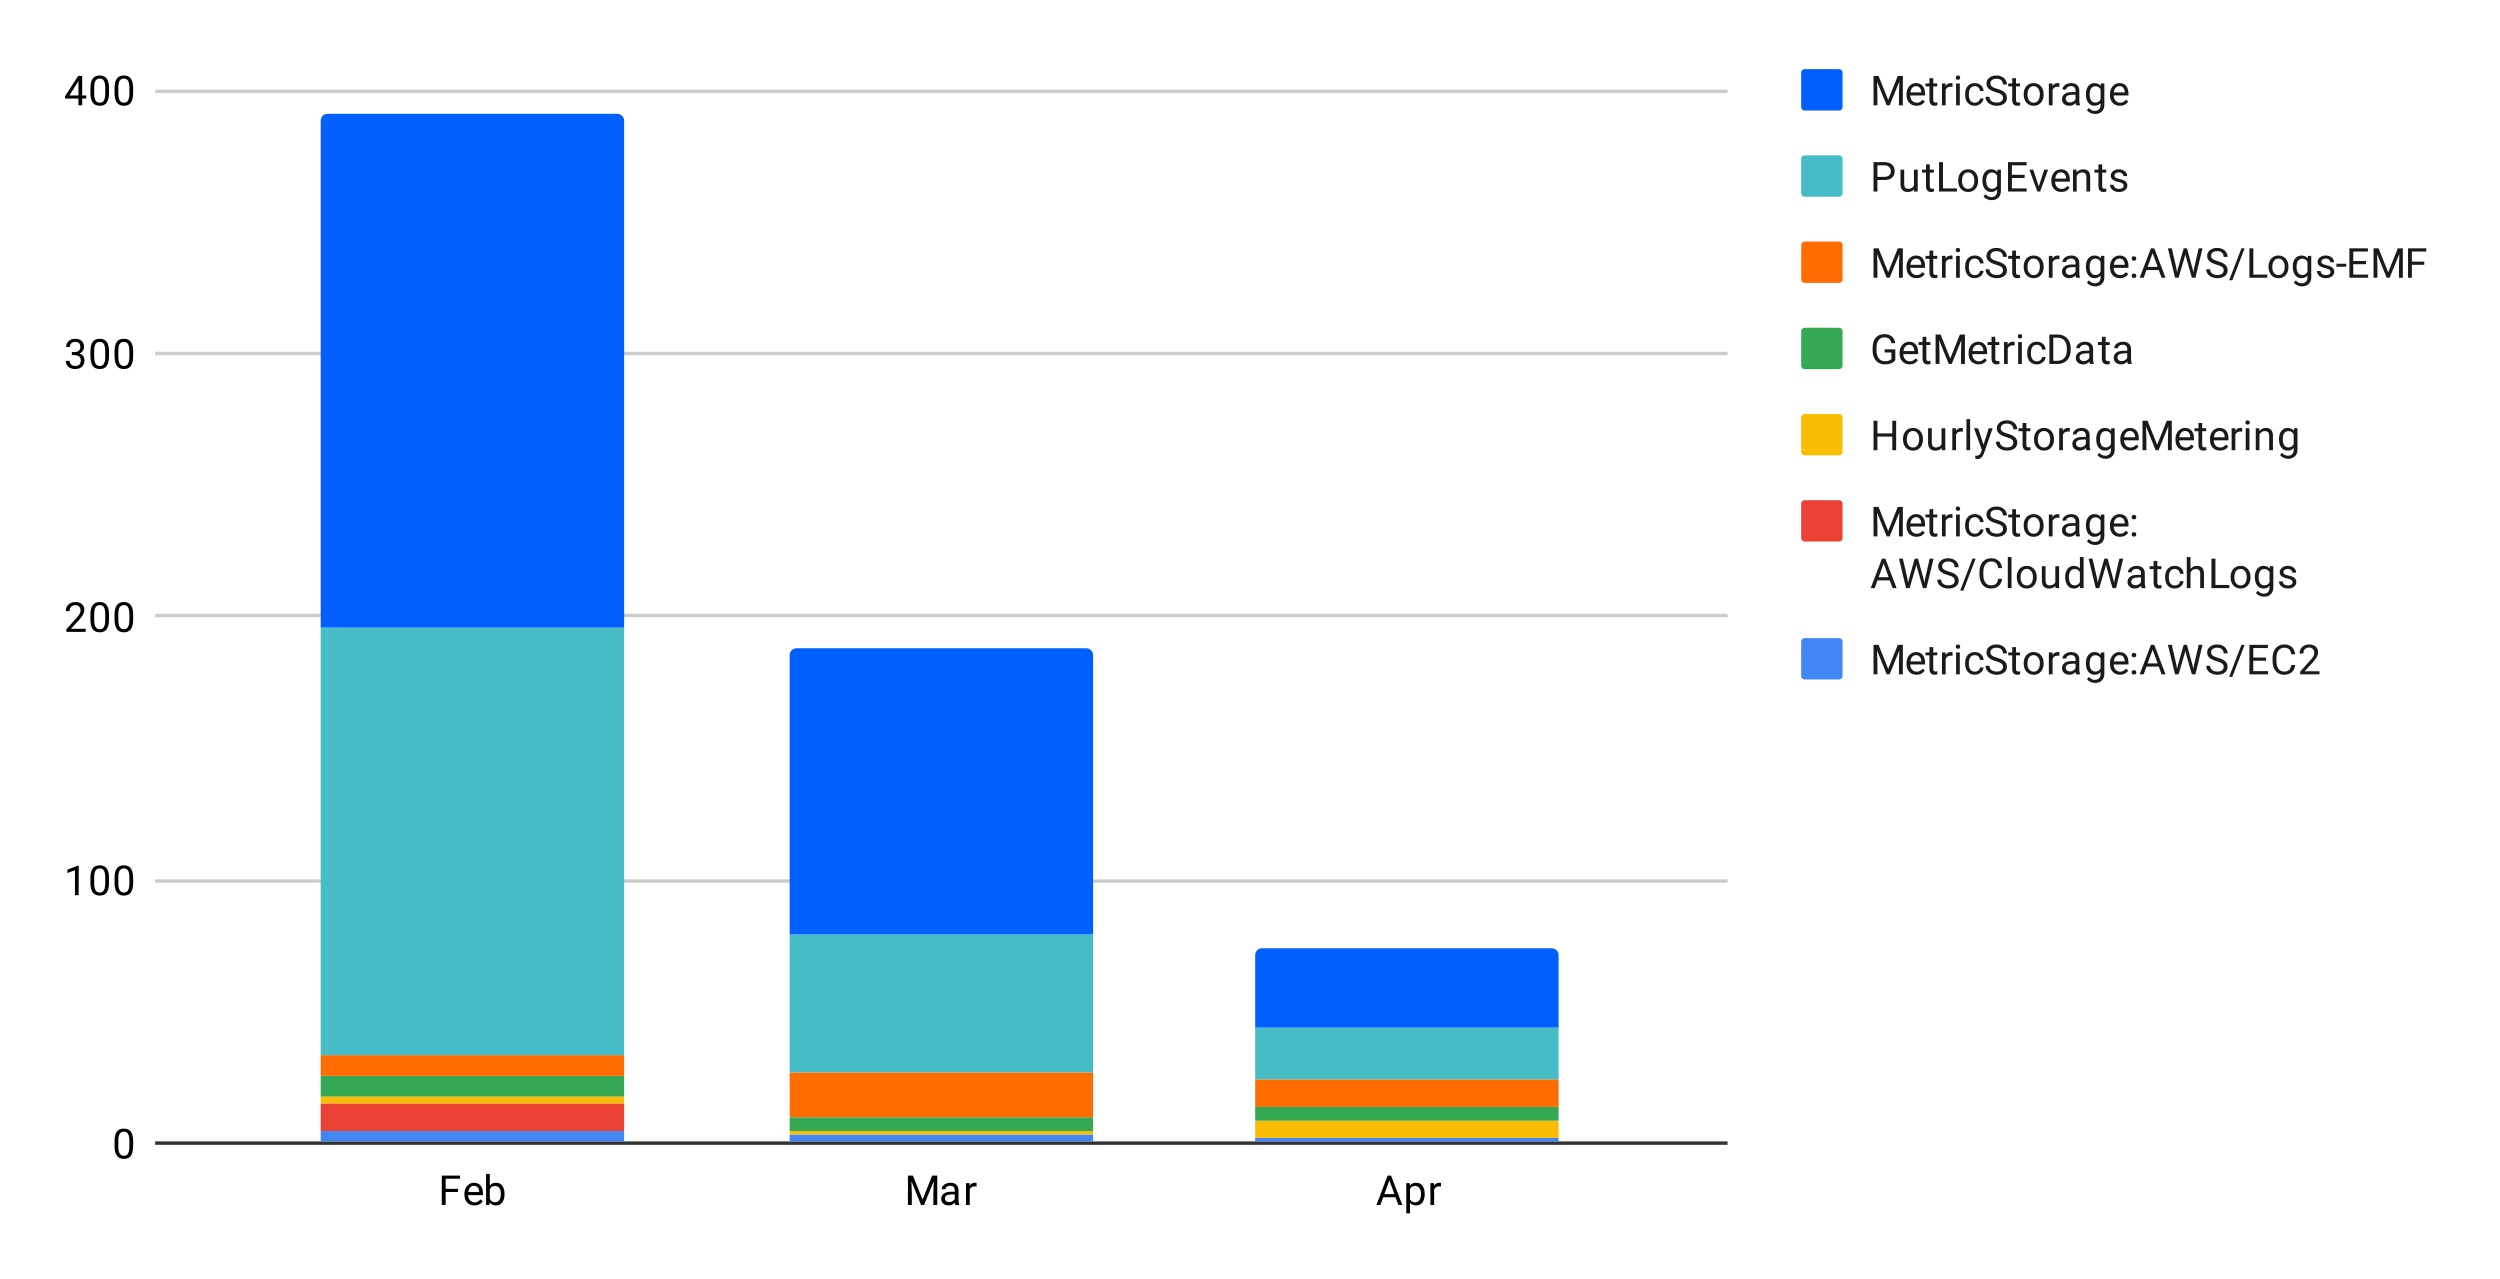 <svg version="1.1" viewBox="0.0 0.0 725.0 371.0" fill="none" stroke="none" stroke-linecap="square" stroke-miterlimit="10" width="725" height="371" xmlns:xlink="http://www.w3.org/1999/xlink" xmlns="http://www.w3.org/2000/svg"><path fill="#ffffff" d="M0 0L725.0 0L725.0 371.0L0 371.0L0 0Z" fill-rule="nonzero"/><path stroke="#333333" stroke-width="1.0" stroke-linecap="butt" d="M45.5 331.5L500.5 331.5" fill-rule="nonzero"/><path stroke="#cccccc" stroke-width="1.0" stroke-linecap="butt" d="M45.5 255.5L500.5 255.5" fill-rule="nonzero"/><path stroke="#cccccc" stroke-width="1.0" stroke-linecap="butt" d="M45.5 178.5L500.5 178.5" fill-rule="nonzero"/><path stroke="#cccccc" stroke-width="1.0" stroke-linecap="butt" d="M45.5 102.5L500.5 102.5" fill-rule="nonzero"/><path stroke="#cccccc" stroke-width="1.0" stroke-linecap="butt" d="M45.5 26.5L500.5 26.5" fill-rule="nonzero"/><clipPath id="id_0"><path d="M45.55 26.05L500.08 26.05L500.08 331.45L45.55 331.45L45.55 26.05Z" clip-rule="nonzero"/></clipPath><path stroke="#000000" stroke-width="0.0" stroke-linecap="butt" stroke-opacity="0.0" clip-path="url(#id_0)" d="M181.0 331.0L93.0 331.0L93.0 328.0L181.0 328.0Z" fill-rule="nonzero"/><path fill="#4285f4" clip-path="url(#id_0)" d="M181.0 331.0L93.0 331.0L93.0 328.0L181.0 328.0Z" fill-rule="nonzero"/><path stroke="#000000" stroke-width="0.0" stroke-linecap="butt" stroke-opacity="0.0" clip-path="url(#id_0)" d="M317.0 331.0L229.0 331.0L229.0 329.0L317.0 329.0Z" fill-rule="nonzero"/><path fill="#4285f4" clip-path="url(#id_0)" d="M317.0 331.0L229.0 331.0L229.0 329.0L317.0 329.0Z" fill-rule="nonzero"/><path stroke="#000000" stroke-width="0.0" stroke-linecap="butt" stroke-opacity="0.0" clip-path="url(#id_0)" d="M452.0 331.0L364.0 331.0L364.0 330.0L452.0 330.0Z" fill-rule="nonzero"/><path fill="#4285f4" clip-path="url(#id_0)" d="M452.0 331.0L364.0 331.0L364.0 330.0L452.0 330.0Z" fill-rule="nonzero"/><path stroke="#000000" stroke-width="0.0" stroke-linecap="butt" stroke-opacity="0.0" clip-path="url(#id_0)" d="M181.0 328.0L93.0 328.0L93.0 320.0L181.0 320.0Z" fill-rule="nonzero"/><path fill="#ea4335" clip-path="url(#id_0)" d="M181.0 328.0L93.0 328.0L93.0 320.0L181.0 320.0Z" fill-rule="nonzero"/><path stroke="#000000" stroke-width="0.0" stroke-linecap="butt" stroke-opacity="0.0" clip-path="url(#id_0)" d="M317.0 329.0L229.0 329.0L229.0 329.0L317.0 329.0Z" fill-rule="nonzero"/><path fill="#ea4335" clip-path="url(#id_0)" d="M317.0 329.0L229.0 329.0L229.0 329.0L317.0 329.0Z" fill-rule="nonzero"/><path stroke="#000000" stroke-width="0.0" stroke-linecap="butt" stroke-opacity="0.0" clip-path="url(#id_0)" d="M452.0 330.0L364.0 330.0L364.0 330.0L452.0 330.0Z" fill-rule="nonzero"/><path fill="#ea4335" clip-path="url(#id_0)" d="M452.0 330.0L364.0 330.0L364.0 330.0L452.0 330.0Z" fill-rule="nonzero"/><path stroke="#000000" stroke-width="0.0" stroke-linecap="butt" stroke-opacity="0.0" clip-path="url(#id_0)" d="M181.0 320.0L93.0 320.0L93.0 318.0L181.0 318.0Z" fill-rule="nonzero"/><path fill="#fbbc04" clip-path="url(#id_0)" d="M181.0 320.0L93.0 320.0L93.0 318.0L181.0 318.0Z" fill-rule="nonzero"/><path stroke="#000000" stroke-width="0.0" stroke-linecap="butt" stroke-opacity="0.0" clip-path="url(#id_0)" d="M317.0 329.0L229.0 329.0L229.0 328.0L317.0 328.0Z" fill-rule="nonzero"/><path fill="#fbbc04" clip-path="url(#id_0)" d="M317.0 329.0L229.0 329.0L229.0 328.0L317.0 328.0Z" fill-rule="nonzero"/><path stroke="#000000" stroke-width="0.0" stroke-linecap="butt" stroke-opacity="0.0" clip-path="url(#id_0)" d="M452.0 330.0L364.0 330.0L364.0 325.0L452.0 325.0Z" fill-rule="nonzero"/><path fill="#fbbc04" clip-path="url(#id_0)" d="M452.0 330.0L364.0 330.0L364.0 325.0L452.0 325.0Z" fill-rule="nonzero"/><path stroke="#000000" stroke-width="0.0" stroke-linecap="butt" stroke-opacity="0.0" clip-path="url(#id_0)" d="M181.0 318.0L93.0 318.0L93.0 312.0L181.0 312.0Z" fill-rule="nonzero"/><path fill="#34a853" clip-path="url(#id_0)" d="M181.0 318.0L93.0 318.0L93.0 312.0L181.0 312.0Z" fill-rule="nonzero"/><path stroke="#000000" stroke-width="0.0" stroke-linecap="butt" stroke-opacity="0.0" clip-path="url(#id_0)" d="M317.0 328.0L229.0 328.0L229.0 324.0L317.0 324.0Z" fill-rule="nonzero"/><path fill="#34a853" clip-path="url(#id_0)" d="M317.0 328.0L229.0 328.0L229.0 324.0L317.0 324.0Z" fill-rule="nonzero"/><path stroke="#000000" stroke-width="0.0" stroke-linecap="butt" stroke-opacity="0.0" clip-path="url(#id_0)" d="M452.0 325.0L364.0 325.0L364.0 321.0L452.0 321.0Z" fill-rule="nonzero"/><path fill="#34a853" clip-path="url(#id_0)" d="M452.0 325.0L364.0 325.0L364.0 321.0L452.0 321.0Z" fill-rule="nonzero"/><path stroke="#000000" stroke-width="0.0" stroke-linecap="butt" stroke-opacity="0.0" clip-path="url(#id_0)" d="M181.0 312.0L93.0 312.0L93.0 306.0L181.0 306.0Z" fill-rule="nonzero"/><path fill="#ff6d01" clip-path="url(#id_0)" d="M181.0 312.0L93.0 312.0L93.0 306.0L181.0 306.0Z" fill-rule="nonzero"/><path stroke="#000000" stroke-width="0.0" stroke-linecap="butt" stroke-opacity="0.0" clip-path="url(#id_0)" d="M317.0 324.0L229.0 324.0L229.0 311.0L317.0 311.0Z" fill-rule="nonzero"/><path fill="#ff6d01" clip-path="url(#id_0)" d="M317.0 324.0L229.0 324.0L229.0 311.0L317.0 311.0Z" fill-rule="nonzero"/><path stroke="#000000" stroke-width="0.0" stroke-linecap="butt" stroke-opacity="0.0" clip-path="url(#id_0)" d="M452.0 321.0L364.0 321.0L364.0 313.0L452.0 313.0Z" fill-rule="nonzero"/><path fill="#ff6d01" clip-path="url(#id_0)" d="M452.0 321.0L364.0 321.0L364.0 313.0L452.0 313.0Z" fill-rule="nonzero"/><path stroke="#000000" stroke-width="0.0" stroke-linecap="butt" stroke-opacity="0.0" clip-path="url(#id_0)" d="M181.0 306.0L93.0 306.0L93.0 182.0L181.0 182.0Z" fill-rule="nonzero"/><path fill="#46bdc6" clip-path="url(#id_0)" d="M181.0 306.0L93.0 306.0L93.0 182.0L181.0 182.0Z" fill-rule="nonzero"/><path stroke="#000000" stroke-width="0.0" stroke-linecap="butt" stroke-opacity="0.0" clip-path="url(#id_0)" d="M317.0 311.0L229.0 311.0L229.0 271.0L317.0 271.0Z" fill-rule="nonzero"/><path fill="#46bdc6" clip-path="url(#id_0)" d="M317.0 311.0L229.0 311.0L229.0 271.0L317.0 271.0Z" fill-rule="nonzero"/><path stroke="#000000" stroke-width="0.0" stroke-linecap="butt" stroke-opacity="0.0" clip-path="url(#id_0)" d="M452.0 313.0L364.0 313.0L364.0 298.0L452.0 298.0Z" fill-rule="nonzero"/><path fill="#46bdc6" clip-path="url(#id_0)" d="M452.0 313.0L364.0 313.0L364.0 298.0L452.0 298.0Z" fill-rule="nonzero"/><path stroke="#000000" stroke-width="0.0" stroke-linecap="butt" stroke-opacity="0.0" clip-path="url(#id_0)" d="M181.0 182.0L93.0 182.0L93.0 35.0C93.0 33.895 93.895 33.0 95.0 33.0L179.0 33.0C180.105 33.0 181.0 33.895 181.0 35.0Z" fill-rule="nonzero"/><path fill="#0060ff" clip-path="url(#id_0)" d="M181.0 182.0L93.0 182.0L93.0 35.0C93.0 33.895 93.895 33.0 95.0 33.0L179.0 33.0C180.105 33.0 181.0 33.895 181.0 35.0Z" fill-rule="nonzero"/><path stroke="#000000" stroke-width="0.0" stroke-linecap="butt" stroke-opacity="0.0" clip-path="url(#id_0)" d="M317.0 271.0L229.0 271.0L229.0 190.0C229.0 188.895 229.895 188.0 231.0 188.0L315.0 188.0C316.105 188.0 317.0 188.895 317.0 190.0Z" fill-rule="nonzero"/><path fill="#0060ff" clip-path="url(#id_0)" d="M317.0 271.0L229.0 271.0L229.0 190.0C229.0 188.895 229.895 188.0 231.0 188.0L315.0 188.0C316.105 188.0 317.0 188.895 317.0 190.0Z" fill-rule="nonzero"/><path stroke="#000000" stroke-width="0.0" stroke-linecap="butt" stroke-opacity="0.0" clip-path="url(#id_0)" d="M452.0 298.0L364.0 298.0L364.0 277.0C364.0 275.895 364.895 275.0 366.0 275.0L450.0 275.0C451.105 275.0 452.0 275.895 452.0 277.0Z" fill-rule="nonzero"/><path fill="#0060ff" clip-path="url(#id_0)" d="M452.0 298.0L364.0 298.0L364.0 277.0C364.0 275.895 364.895 275.0 366.0 275.0L450.0 275.0C451.105 275.0 452.0 275.895 452.0 277.0Z" fill-rule="nonzero"/><path fill="#000000" d="M38.612 332.309Q38.612 334.216 37.956 335.153Q37.316 336.075 35.925 336.075Q34.566 336.075 33.909 335.169Q33.253 334.262 33.222 332.45L33.222 331.012Q33.222 329.122 33.862 328.216Q34.519 327.294 35.909 327.294Q37.284 327.294 37.941 328.184Q38.597 329.059 38.612 330.903L38.612 332.309ZM37.519 330.825Q37.519 329.45 37.128 328.825Q36.753 328.184 35.909 328.184Q35.081 328.184 34.691 328.825Q34.316 329.45 34.316 330.747L34.316 332.481Q34.316 333.856 34.706 334.528Q35.112 335.184 35.925 335.184Q36.722 335.184 37.112 334.559Q37.503 333.934 37.519 332.606L37.519 330.825Z" fill-rule="nonzero"/><path fill="#000000" d="M22.816 259.6L21.738 259.6L21.738 252.381L19.55 253.178L19.55 252.194L22.659 251.022L22.816 251.022L22.816 259.6ZM31.613 255.959Q31.613 257.866 30.956 258.803Q30.316 259.725 28.925 259.725Q27.566 259.725 26.909 258.819Q26.253 257.913 26.222 256.1L26.222 254.662Q26.222 252.772 26.863 251.866Q27.519 250.944 28.909 250.944Q30.284 250.944 30.941 251.834Q31.597 252.709 31.613 254.553L31.613 255.959ZM30.519 254.475Q30.519 253.1 30.128 252.475Q29.753 251.834 28.909 251.834Q28.081 251.834 27.691 252.475Q27.316 253.1 27.316 254.397L27.316 256.131Q27.316 257.506 27.706 258.178Q28.113 258.834 28.925 258.834Q29.722 258.834 30.113 258.209Q30.503 257.584 30.519 256.256L30.519 254.475ZM38.612 255.959Q38.612 257.866 37.956 258.803Q37.316 259.725 35.925 259.725Q34.566 259.725 33.909 258.819Q33.253 257.913 33.222 256.1L33.222 254.662Q33.222 252.772 33.862 251.866Q34.519 250.944 35.909 250.944Q37.284 250.944 37.941 251.834Q38.597 252.709 38.612 254.553L38.612 255.959ZM37.519 254.475Q37.519 253.1 37.128 252.475Q36.753 251.834 35.909 251.834Q35.081 251.834 34.691 252.475Q34.316 253.1 34.316 254.397L34.316 256.131Q34.316 257.506 34.706 258.178Q35.112 258.834 35.925 258.834Q36.722 258.834 37.112 258.209Q37.503 257.584 37.519 256.256L37.519 254.475Z" fill-rule="nonzero"/><path fill="#000000" d="M24.847 183.25L19.253 183.25L19.253 182.469L22.206 179.188Q22.863 178.438 23.113 177.984Q23.363 177.516 23.363 177.016Q23.363 176.344 22.956 175.922Q22.566 175.484 21.878 175.484Q21.081 175.484 20.628 175.953Q20.175 176.406 20.175 177.234L19.097 177.234Q19.097 176.047 19.847 175.328Q20.613 174.594 21.878 174.594Q23.081 174.594 23.769 175.219Q24.456 175.844 24.456 176.891Q24.456 178.141 22.847 179.891L20.566 182.359L24.847 182.359L24.847 183.25ZM31.613 179.609Q31.613 181.516 30.956 182.453Q30.316 183.375 28.925 183.375Q27.566 183.375 26.909 182.469Q26.253 181.562 26.222 179.75L26.222 178.312Q26.222 176.422 26.863 175.516Q27.519 174.594 28.909 174.594Q30.284 174.594 30.941 175.484Q31.597 176.359 31.613 178.203L31.613 179.609ZM30.519 178.125Q30.519 176.75 30.128 176.125Q29.753 175.484 28.909 175.484Q28.081 175.484 27.691 176.125Q27.316 176.75 27.316 178.047L27.316 179.781Q27.316 181.156 27.706 181.828Q28.113 182.484 28.925 182.484Q29.722 182.484 30.113 181.859Q30.503 181.234 30.519 179.906L30.519 178.125ZM38.612 179.609Q38.612 181.516 37.956 182.453Q37.316 183.375 35.925 183.375Q34.566 183.375 33.909 182.469Q33.253 181.562 33.222 179.75L33.222 178.312Q33.222 176.422 33.862 175.516Q34.519 174.594 35.909 174.594Q37.284 174.594 37.941 175.484Q38.597 176.359 38.612 178.203L38.612 179.609ZM37.519 178.125Q37.519 176.75 37.128 176.125Q36.753 175.484 35.909 175.484Q35.081 175.484 34.691 176.125Q34.316 176.75 34.316 178.047L34.316 179.781Q34.316 181.156 34.706 181.828Q35.112 182.484 35.925 182.484Q36.722 182.484 37.112 181.859Q37.503 181.234 37.519 179.906L37.519 178.125Z" fill-rule="nonzero"/><path fill="#000000" d="M20.831 102.103L21.644 102.103Q22.425 102.088 22.863 101.697Q23.3 101.306 23.3 100.634Q23.3 99.134 21.8 99.134Q21.097 99.134 20.675 99.541Q20.269 99.947 20.269 100.603L19.175 100.603Q19.175 99.588 19.909 98.916Q20.659 98.244 21.8 98.244Q23.003 98.244 23.691 98.884Q24.378 99.525 24.378 100.666Q24.378 101.228 24.019 101.744Q23.659 102.259 23.034 102.525Q23.738 102.744 24.113 103.259Q24.503 103.775 24.503 104.525Q24.503 105.666 23.753 106.353Q23.003 107.025 21.8 107.025Q20.613 107.025 19.847 106.369Q19.097 105.713 19.097 104.65L20.191 104.65Q20.191 105.322 20.628 105.728Q21.066 106.134 21.816 106.134Q22.597 106.134 23.003 105.728Q23.425 105.306 23.425 104.541Q23.425 103.806 22.972 103.416Q22.519 103.009 21.644 102.994L20.831 102.994L20.831 102.103ZM31.613 103.259Q31.613 105.166 30.956 106.103Q30.316 107.025 28.925 107.025Q27.566 107.025 26.909 106.119Q26.253 105.213 26.222 103.4L26.222 101.963Q26.222 100.072 26.863 99.166Q27.519 98.244 28.909 98.244Q30.284 98.244 30.941 99.134Q31.597 100.009 31.613 101.853L31.613 103.259ZM30.519 101.775Q30.519 100.4 30.128 99.775Q29.753 99.134 28.909 99.134Q28.081 99.134 27.691 99.775Q27.316 100.4 27.316 101.697L27.316 103.431Q27.316 104.806 27.706 105.478Q28.113 106.134 28.925 106.134Q29.722 106.134 30.113 105.509Q30.503 104.884 30.519 103.556L30.519 101.775ZM38.612 103.259Q38.612 105.166 37.956 106.103Q37.316 107.025 35.925 107.025Q34.566 107.025 33.909 106.119Q33.253 105.213 33.222 103.4L33.222 101.963Q33.222 100.072 33.862 99.166Q34.519 98.244 35.909 98.244Q37.284 98.244 37.941 99.134Q38.597 100.009 38.612 101.853L38.612 103.259ZM37.519 101.775Q37.519 100.4 37.128 99.775Q36.753 99.134 35.909 99.134Q35.081 99.134 34.691 99.775Q34.316 100.4 34.316 101.697L34.316 103.431Q34.316 104.806 34.706 105.478Q35.112 106.134 35.925 106.134Q36.722 106.134 37.112 105.509Q37.503 104.884 37.519 103.556L37.519 101.775Z" fill-rule="nonzero"/><path fill="#000000" d="M23.831 27.691L25.019 27.691L25.019 28.566L23.831 28.566L23.831 30.55L22.753 30.55L22.753 28.566L18.863 28.566L18.863 27.925L22.675 22.019L23.831 22.019L23.831 27.691ZM20.097 27.691L22.753 27.691L22.753 23.503L22.613 23.738L20.097 27.691ZM31.613 26.909Q31.613 28.816 30.956 29.753Q30.316 30.675 28.925 30.675Q27.566 30.675 26.909 29.769Q26.253 28.863 26.222 27.05L26.222 25.613Q26.222 23.722 26.863 22.816Q27.519 21.894 28.909 21.894Q30.284 21.894 30.941 22.784Q31.597 23.659 31.613 25.503L31.613 26.909ZM30.519 25.425Q30.519 24.05 30.128 23.425Q29.753 22.784 28.909 22.784Q28.081 22.784 27.691 23.425Q27.316 24.05 27.316 25.347L27.316 27.081Q27.316 28.456 27.706 29.128Q28.113 29.784 28.925 29.784Q29.722 29.784 30.113 29.159Q30.503 28.534 30.519 27.206L30.519 25.425ZM38.612 26.909Q38.612 28.816 37.956 29.753Q37.316 30.675 35.925 30.675Q34.566 30.675 33.909 29.769Q33.253 28.863 33.222 27.05L33.222 25.613Q33.222 23.722 33.862 22.816Q34.519 21.894 35.909 21.894Q37.284 21.894 37.941 22.784Q38.597 23.659 38.612 25.503L38.612 26.909ZM37.519 25.425Q37.519 24.05 37.128 23.425Q36.753 22.784 35.909 22.784Q35.081 22.784 34.691 23.425Q34.316 24.05 34.316 25.347L34.316 27.081Q34.316 28.456 34.706 29.128Q35.112 29.784 35.925 29.784Q36.722 29.784 37.112 29.159Q37.503 28.534 37.519 27.206L37.519 25.425Z" fill-rule="nonzero"/><path fill="#000000" d="M132.838 345.684L129.244 345.684L129.244 349.45L128.119 349.45L128.119 340.919L133.416 340.919L133.416 341.841L129.244 341.841L129.244 344.762L132.838 344.762L132.838 345.684ZM137.588 349.575Q136.291 349.575 135.478 348.731Q134.681 347.872 134.681 346.45L134.681 346.262Q134.681 345.309 135.041 344.575Q135.4 343.825 136.041 343.419Q136.697 342.997 137.447 342.997Q138.681 342.997 139.369 343.809Q140.056 344.622 140.056 346.137L140.056 346.591L135.759 346.591Q135.791 347.528 136.306 348.106Q136.838 348.684 137.65 348.684Q138.213 348.684 138.603 348.45Q139.009 348.216 139.322 347.825L139.978 348.341Q139.181 349.575 137.588 349.575ZM137.447 343.887Q136.791 343.887 136.338 344.372Q135.9 344.841 135.806 345.7L138.978 345.7L138.978 345.622Q138.931 344.794 138.525 344.341Q138.134 343.887 137.447 343.887ZM146.322 346.356Q146.322 347.809 145.65 348.7Q144.994 349.575 143.869 349.575Q142.666 349.575 142.009 348.716L141.947 349.45L140.963 349.45L140.963 340.45L142.041 340.45L142.041 343.809Q142.697 342.997 143.853 342.997Q145.009 342.997 145.666 343.872Q146.322 344.731 146.322 346.262L146.322 346.356ZM145.244 346.231Q145.244 345.122 144.806 344.528Q144.384 343.919 143.588 343.919Q142.509 343.919 142.041 344.903L142.041 347.653Q142.541 348.653 143.588 348.653Q144.369 348.653 144.806 348.044Q145.244 347.434 145.244 346.231Z" fill-rule="nonzero"/><path fill="#000000" d="M264.752 340.919L267.549 347.872L270.331 340.919L271.799 340.919L271.799 349.45L270.674 349.45L270.674 346.122L270.784 342.544L267.971 349.45L267.112 349.45L264.315 342.559L264.424 346.122L264.424 349.45L263.299 349.45L263.299 340.919L264.752 340.919ZM277.049 349.45Q276.956 349.262 276.893 348.778Q276.143 349.575 275.096 349.575Q274.159 349.575 273.549 349.044Q272.956 348.512 272.956 347.684Q272.956 346.7 273.706 346.153Q274.456 345.606 275.831 345.606L276.877 345.606L276.877 345.106Q276.877 344.544 276.534 344.216Q276.206 343.872 275.534 343.872Q274.956 343.872 274.565 344.169Q274.174 344.45 274.174 344.872L273.081 344.872Q273.081 344.387 273.409 343.95Q273.752 343.512 274.331 343.262Q274.909 342.997 275.596 342.997Q276.706 342.997 277.315 343.544Q277.94 344.091 277.971 345.044L277.971 347.966Q277.971 348.841 278.19 349.356L278.19 349.45L277.049 349.45ZM275.252 348.622Q275.768 348.622 276.221 348.356Q276.674 348.091 276.877 347.669L276.877 346.372L276.034 346.372Q274.034 346.372 274.034 347.544Q274.034 348.044 274.377 348.341Q274.721 348.622 275.252 348.622ZM283.206 344.075Q282.956 344.044 282.674 344.044Q281.596 344.044 281.221 344.95L281.221 349.45L280.143 349.45L280.143 343.106L281.19 343.106L281.206 343.841Q281.737 342.997 282.721 342.997Q283.034 342.997 283.206 343.075L283.206 344.075Z" fill-rule="nonzero"/><path fill="#000000" d="M404.699 347.216L401.121 347.216L400.324 349.45L399.167 349.45L402.417 340.919L403.402 340.919L406.667 349.45L405.511 349.45L404.699 347.216ZM401.464 346.294L404.371 346.294L402.917 342.309L401.464 346.294ZM413.167 346.356Q413.167 347.794 412.511 348.684Q411.855 349.575 410.714 349.575Q409.558 349.575 408.902 348.841L408.902 351.887L407.824 351.887L407.824 343.106L408.808 343.106L408.855 343.809Q409.527 342.997 410.699 342.997Q411.839 342.997 412.496 343.856Q413.167 344.716 413.167 346.247L413.167 346.356ZM412.089 346.231Q412.089 345.153 411.621 344.544Q411.167 343.919 410.371 343.919Q409.386 343.919 408.902 344.778L408.902 347.809Q409.386 348.684 410.386 348.684Q411.167 348.684 411.621 348.075Q412.089 347.45 412.089 346.231ZM417.886 344.075Q417.636 344.044 417.355 344.044Q416.277 344.044 415.902 344.95L415.902 349.45L414.824 349.45L414.824 343.106L415.871 343.106L415.886 343.841Q416.417 342.997 417.402 342.997Q417.714 342.997 417.886 343.075L417.886 344.075Z" fill-rule="nonzero"/><path fill="#0060ff" d="M522.34 21.05C522.34 20.498 522.788 20.05 523.34 20.05L533.34 20.05C533.892 20.05 534.34 20.498 534.34 21.05L534.34 31.05C534.34 31.602 533.892 32.05 533.34 32.05L523.34 32.05C522.788 32.05 522.34 31.602 522.34 31.05Z" fill-rule="nonzero"/><path fill="#1a1a1a" d="M544.778 22.019L547.574 28.972L550.356 22.019L551.824 22.019L551.824 30.55L550.699 30.55L550.699 27.222L550.809 23.644L547.996 30.55L547.137 30.55L544.34 23.659L544.449 27.222L544.449 30.55L543.324 30.55L543.324 22.019L544.778 22.019ZM555.793 30.675Q554.496 30.675 553.684 29.831Q552.887 28.972 552.887 27.55L552.887 27.363Q552.887 26.409 553.246 25.675Q553.606 24.925 554.246 24.519Q554.903 24.097 555.653 24.097Q556.887 24.097 557.574 24.909Q558.262 25.722 558.262 27.238L558.262 27.691L553.965 27.691Q553.996 28.628 554.512 29.206Q555.043 29.784 555.856 29.784Q556.418 29.784 556.809 29.55Q557.215 29.316 557.528 28.925L558.184 29.441Q557.387 30.675 555.793 30.675ZM555.653 24.988Q554.996 24.988 554.543 25.472Q554.106 25.941 554.012 26.8L557.184 26.8L557.184 26.722Q557.137 25.894 556.731 25.441Q556.34 24.988 555.653 24.988ZM560.637 22.675L560.637 24.206L561.809 24.206L561.809 25.05L560.637 25.05L560.637 28.972Q560.637 29.363 560.793 29.55Q560.949 29.738 561.324 29.738Q561.512 29.738 561.84 29.675L561.84 30.55Q561.418 30.675 561.012 30.675Q560.293 30.675 559.918 30.238Q559.543 29.784 559.543 28.972L559.543 25.05L558.387 25.05L558.387 24.206L559.543 24.206L559.543 22.675L560.637 22.675ZM566.231 25.175Q565.981 25.144 565.699 25.144Q564.621 25.144 564.246 26.05L564.246 30.55L563.168 30.55L563.168 24.206L564.215 24.206L564.231 24.941Q564.762 24.097 565.746 24.097Q566.059 24.097 566.231 24.175L566.231 25.175ZM568.34 30.55L567.262 30.55L567.262 24.206L568.34 24.206L568.34 30.55ZM567.168 22.534Q567.168 22.269 567.324 22.081Q567.496 21.894 567.809 21.894Q568.121 21.894 568.278 22.081Q568.449 22.269 568.449 22.534Q568.449 22.784 568.278 22.972Q568.121 23.144 567.809 23.144Q567.496 23.144 567.324 22.972Q567.168 22.784 567.168 22.534ZM572.699 29.784Q573.278 29.784 573.715 29.441Q574.153 29.081 574.199 28.55L575.231 28.55Q575.199 29.097 574.84 29.597Q574.496 30.081 573.918 30.378Q573.356 30.675 572.699 30.675Q571.403 30.675 570.637 29.816Q569.887 28.941 569.887 27.441L569.887 27.253Q569.887 26.331 570.215 25.613Q570.559 24.894 571.184 24.503Q571.824 24.097 572.699 24.097Q573.762 24.097 574.465 24.738Q575.184 25.363 575.231 26.394L574.199 26.394Q574.153 25.769 573.731 25.378Q573.309 24.988 572.699 24.988Q571.871 24.988 571.418 25.581Q570.965 26.175 570.965 27.3L570.965 27.503Q570.965 28.597 571.418 29.191Q571.871 29.784 572.699 29.784ZM578.84 26.753Q577.403 26.331 576.731 25.722Q576.074 25.113 576.074 24.222Q576.074 23.222 576.871 22.566Q577.684 21.894 578.981 21.894Q579.856 21.894 580.543 22.238Q581.231 22.581 581.606 23.175Q581.996 23.769 581.996 24.488L580.856 24.488Q580.856 23.706 580.356 23.269Q579.871 22.831 578.981 22.831Q578.153 22.831 577.684 23.206Q577.215 23.566 577.215 24.206Q577.215 24.738 577.653 25.097Q578.106 25.456 579.168 25.753Q580.231 26.05 580.824 26.409Q581.434 26.769 581.715 27.253Q582.012 27.738 582.012 28.378Q582.012 29.425 581.199 30.05Q580.387 30.675 579.043 30.675Q578.153 30.675 577.387 30.331Q576.637 29.988 576.215 29.409Q575.809 28.816 575.809 28.081L576.934 28.081Q576.934 28.847 577.512 29.3Q578.09 29.753 579.043 29.753Q579.934 29.753 580.403 29.394Q580.871 29.019 580.871 28.394Q580.871 27.769 580.434 27.425Q579.996 27.081 578.84 26.753ZM584.637 22.675L584.637 24.206L585.809 24.206L585.809 25.05L584.637 25.05L584.637 28.972Q584.637 29.363 584.793 29.55Q584.949 29.738 585.324 29.738Q585.512 29.738 585.84 29.675L585.84 30.55Q585.418 30.675 585.012 30.675Q584.293 30.675 583.918 30.238Q583.543 29.784 583.543 28.972L583.543 25.05L582.387 25.05L582.387 24.206L583.543 24.206L583.543 22.675L584.637 22.675ZM586.871 27.316Q586.871 26.394 587.231 25.644Q587.606 24.894 588.262 24.503Q588.918 24.097 589.746 24.097Q591.043 24.097 591.84 24.988Q592.653 25.878 592.653 27.378L592.653 27.456Q592.653 28.378 592.293 29.113Q591.934 29.847 591.278 30.269Q590.621 30.675 589.762 30.675Q588.481 30.675 587.668 29.784Q586.871 28.878 586.871 27.394L586.871 27.316ZM587.965 27.456Q587.965 28.503 588.449 29.144Q588.949 29.784 589.762 29.784Q590.59 29.784 591.074 29.144Q591.559 28.488 591.559 27.316Q591.559 26.284 591.059 25.644Q590.574 24.988 589.746 24.988Q588.949 24.988 588.449 25.628Q587.965 26.253 587.965 27.456ZM597.231 25.175Q596.981 25.144 596.699 25.144Q595.621 25.144 595.246 26.05L595.246 30.55L594.168 30.55L594.168 24.206L595.215 24.206L595.231 24.941Q595.762 24.097 596.746 24.097Q597.059 24.097 597.231 24.175L597.231 25.175ZM602.074 30.55Q601.981 30.363 601.918 29.878Q601.168 30.675 600.121 30.675Q599.184 30.675 598.574 30.144Q597.981 29.613 597.981 28.784Q597.981 27.8 598.731 27.253Q599.481 26.706 600.856 26.706L601.903 26.706L601.903 26.206Q601.903 25.644 601.559 25.316Q601.231 24.972 600.559 24.972Q599.981 24.972 599.59 25.269Q599.199 25.55 599.199 25.972L598.106 25.972Q598.106 25.488 598.434 25.05Q598.778 24.613 599.356 24.363Q599.934 24.097 600.621 24.097Q601.731 24.097 602.34 24.644Q602.965 25.191 602.996 26.144L602.996 29.066Q602.996 29.941 603.215 30.456L603.215 30.55L602.074 30.55ZM600.278 29.722Q600.793 29.722 601.246 29.456Q601.699 29.191 601.903 28.769L601.903 27.472L601.059 27.472Q599.059 27.472 599.059 28.644Q599.059 29.144 599.403 29.441Q599.746 29.722 600.278 29.722ZM604.903 27.331Q604.903 25.847 605.59 24.972Q606.278 24.097 607.403 24.097Q608.559 24.097 609.215 24.909L609.262 24.206L610.262 24.206L610.262 30.394Q610.262 31.628 609.528 32.331Q608.793 33.05 607.574 33.05Q606.887 33.05 606.231 32.753Q605.574 32.456 605.231 31.956L605.793 31.3Q606.481 32.159 607.496 32.159Q608.278 32.159 608.715 31.706Q609.168 31.269 609.168 30.456L609.168 29.909Q608.512 30.675 607.387 30.675Q606.278 30.675 605.59 29.784Q604.903 28.878 604.903 27.331ZM605.996 27.456Q605.996 28.519 606.434 29.144Q606.871 29.753 607.668 29.753Q608.684 29.753 609.168 28.816L609.168 25.925Q608.668 25.019 607.668 25.019Q606.887 25.019 606.434 25.628Q605.996 26.238 605.996 27.456ZM614.793 30.675Q613.496 30.675 612.684 29.831Q611.887 28.972 611.887 27.55L611.887 27.363Q611.887 26.409 612.246 25.675Q612.606 24.925 613.246 24.519Q613.903 24.097 614.653 24.097Q615.887 24.097 616.574 24.909Q617.262 25.722 617.262 27.238L617.262 27.691L612.965 27.691Q612.996 28.628 613.512 29.206Q614.043 29.784 614.856 29.784Q615.418 29.784 615.809 29.55Q616.215 29.316 616.528 28.925L617.184 29.441Q616.387 30.675 614.793 30.675ZM614.653 24.988Q613.996 24.988 613.543 25.472Q613.106 25.941 613.012 26.8L616.184 26.8L616.184 26.722Q616.137 25.894 615.731 25.441Q615.34 24.988 614.653 24.988Z" fill-rule="nonzero"/><path fill="#46bdc6" d="M522.34 46.05C522.34 45.498 522.788 45.05 523.34 45.05L533.34 45.05C533.892 45.05 534.34 45.498 534.34 46.05L534.34 56.05C534.34 56.602 533.892 57.05 533.34 57.05L523.34 57.05C522.788 57.05 522.34 56.602 522.34 56.05Z" fill-rule="nonzero"/><path fill="#1a1a1a" d="M544.449 52.206L544.449 55.55L543.324 55.55L543.324 47.019L546.481 47.019Q547.871 47.019 548.668 47.737Q549.465 48.441 549.465 49.628Q549.465 50.862 548.684 51.534Q547.918 52.206 546.465 52.206L544.449 52.206ZM544.449 51.284L546.481 51.284Q547.387 51.284 547.856 50.862Q548.34 50.441 548.34 49.644Q548.34 48.878 547.856 48.425Q547.387 47.956 546.543 47.941L544.449 47.941L544.449 51.284ZM555.074 54.925Q554.449 55.675 553.215 55.675Q552.199 55.675 551.668 55.081Q551.137 54.487 551.137 53.331L551.137 49.206L552.215 49.206L552.215 53.3Q552.215 54.753 553.387 54.753Q554.637 54.753 555.043 53.816L555.043 49.206L556.137 49.206L556.137 55.55L555.106 55.55L555.074 54.925ZM559.637 47.675L559.637 49.206L560.809 49.206L560.809 50.05L559.637 50.05L559.637 53.972Q559.637 54.362 559.793 54.55Q559.949 54.737 560.324 54.737Q560.512 54.737 560.84 54.675L560.84 55.55Q560.418 55.675 560.012 55.675Q559.293 55.675 558.918 55.237Q558.543 54.784 558.543 53.972L558.543 50.05L557.387 50.05L557.387 49.206L558.543 49.206L558.543 47.675L559.637 47.675ZM563.465 54.628L567.512 54.628L567.512 55.55L562.324 55.55L562.324 47.019L563.465 47.019L563.465 54.628ZM567.871 52.316Q567.871 51.394 568.231 50.644Q568.606 49.894 569.262 49.503Q569.918 49.097 570.746 49.097Q572.043 49.097 572.84 49.987Q573.653 50.878 573.653 52.378L573.653 52.456Q573.653 53.378 573.293 54.112Q572.934 54.847 572.278 55.269Q571.621 55.675 570.762 55.675Q569.481 55.675 568.668 54.784Q567.871 53.878 567.871 52.394L567.871 52.316ZM568.965 52.456Q568.965 53.503 569.449 54.144Q569.949 54.784 570.762 54.784Q571.59 54.784 572.074 54.144Q572.559 53.487 572.559 52.316Q572.559 51.284 572.059 50.644Q571.574 49.987 570.746 49.987Q569.949 49.987 569.449 50.628Q568.965 51.253 568.965 52.456ZM574.903 52.331Q574.903 50.847 575.59 49.972Q576.278 49.097 577.403 49.097Q578.559 49.097 579.215 49.909L579.262 49.206L580.262 49.206L580.262 55.394Q580.262 56.628 579.528 57.331Q578.793 58.05 577.574 58.05Q576.887 58.05 576.231 57.753Q575.574 57.456 575.231 56.956L575.793 56.3Q576.481 57.159 577.496 57.159Q578.278 57.159 578.715 56.706Q579.168 56.269 579.168 55.456L579.168 54.909Q578.512 55.675 577.387 55.675Q576.278 55.675 575.59 54.784Q574.903 53.878 574.903 52.331ZM575.996 52.456Q575.996 53.519 576.434 54.144Q576.871 54.753 577.668 54.753Q578.684 54.753 579.168 53.816L579.168 50.925Q578.668 50.019 577.668 50.019Q576.887 50.019 576.434 50.628Q575.996 51.237 575.996 52.456ZM587.153 51.612L583.449 51.612L583.449 54.628L587.746 54.628L587.746 55.55L582.324 55.55L582.324 47.019L587.699 47.019L587.699 47.941L583.449 47.941L583.449 50.691L587.153 50.691L587.153 51.612ZM591.246 54.081L592.824 49.206L593.934 49.206L591.653 55.55L590.824 55.55L588.528 49.206L589.637 49.206L591.246 54.081ZM597.793 55.675Q596.496 55.675 595.684 54.831Q594.887 53.972 594.887 52.55L594.887 52.362Q594.887 51.409 595.246 50.675Q595.606 49.925 596.246 49.519Q596.903 49.097 597.653 49.097Q598.887 49.097 599.574 49.909Q600.262 50.722 600.262 52.237L600.262 52.691L595.965 52.691Q595.996 53.628 596.512 54.206Q597.043 54.784 597.856 54.784Q598.418 54.784 598.809 54.55Q599.215 54.316 599.528 53.925L600.184 54.441Q599.387 55.675 597.793 55.675ZM597.653 49.987Q596.996 49.987 596.543 50.472Q596.106 50.941 596.012 51.8L599.184 51.8L599.184 51.722Q599.137 50.894 598.731 50.441Q598.34 49.987 597.653 49.987ZM602.184 49.206L602.215 50.003Q602.949 49.097 604.121 49.097Q606.137 49.097 606.153 51.362L606.153 55.55L605.059 55.55L605.059 51.347Q605.059 50.675 604.746 50.347Q604.449 50.019 603.793 50.019Q603.262 50.019 602.856 50.3Q602.465 50.581 602.246 51.034L602.246 55.55L601.168 55.55L601.168 49.206L602.184 49.206ZM609.637 47.675L609.637 49.206L610.809 49.206L610.809 50.05L609.637 50.05L609.637 53.972Q609.637 54.362 609.793 54.55Q609.949 54.737 610.324 54.737Q610.512 54.737 610.84 54.675L610.84 55.55Q610.418 55.675 610.012 55.675Q609.293 55.675 608.918 55.237Q608.543 54.784 608.543 53.972L608.543 50.05L607.387 50.05L607.387 49.206L608.543 49.206L608.543 47.675L609.637 47.675ZM615.856 53.862Q615.856 53.425 615.512 53.191Q615.184 52.941 614.356 52.769Q613.543 52.597 613.059 52.347Q612.574 52.097 612.34 51.769Q612.121 51.425 612.121 50.956Q612.121 50.175 612.778 49.644Q613.434 49.097 614.465 49.097Q615.543 49.097 616.199 49.659Q616.871 50.206 616.871 51.066L615.793 51.066Q615.793 50.628 615.403 50.316Q615.028 49.987 614.465 49.987Q613.871 49.987 613.528 50.253Q613.199 50.503 613.199 50.909Q613.199 51.3 613.512 51.503Q613.824 51.706 614.637 51.894Q615.449 52.066 615.949 52.316Q616.449 52.566 616.684 52.925Q616.934 53.284 616.934 53.784Q616.934 54.644 616.246 55.159Q615.574 55.675 614.496 55.675Q613.731 55.675 613.137 55.409Q612.559 55.128 612.231 54.644Q611.903 54.159 611.903 53.597L612.981 53.597Q613.012 54.144 613.418 54.472Q613.824 54.784 614.496 54.784Q615.106 54.784 615.481 54.534Q615.856 54.284 615.856 53.862Z" fill-rule="nonzero"/><path fill="#ff6d01" d="M522.34 71.05C522.34 70.498 522.788 70.05 523.34 70.05L533.34 70.05C533.892 70.05 534.34 70.498 534.34 71.05L534.34 81.05C534.34 81.602 533.892 82.05 533.34 82.05L523.34 82.05C522.788 82.05 522.34 81.602 522.34 81.05Z" fill-rule="nonzero"/><path fill="#1a1a1a" d="M544.778 72.019L547.574 78.972L550.356 72.019L551.824 72.019L551.824 80.55L550.699 80.55L550.699 77.222L550.809 73.644L547.996 80.55L547.137 80.55L544.34 73.659L544.449 77.222L544.449 80.55L543.324 80.55L543.324 72.019L544.778 72.019ZM555.793 80.675Q554.496 80.675 553.684 79.831Q552.887 78.972 552.887 77.55L552.887 77.362Q552.887 76.409 553.246 75.675Q553.606 74.925 554.246 74.519Q554.903 74.097 555.653 74.097Q556.887 74.097 557.574 74.909Q558.262 75.722 558.262 77.237L558.262 77.691L553.965 77.691Q553.996 78.628 554.512 79.206Q555.043 79.784 555.856 79.784Q556.418 79.784 556.809 79.55Q557.215 79.316 557.528 78.925L558.184 79.441Q557.387 80.675 555.793 80.675ZM555.653 74.987Q554.996 74.987 554.543 75.472Q554.106 75.941 554.012 76.8L557.184 76.8L557.184 76.722Q557.137 75.894 556.731 75.441Q556.34 74.987 555.653 74.987ZM560.637 72.675L560.637 74.206L561.809 74.206L561.809 75.05L560.637 75.05L560.637 78.972Q560.637 79.362 560.793 79.55Q560.949 79.737 561.324 79.737Q561.512 79.737 561.84 79.675L561.84 80.55Q561.418 80.675 561.012 80.675Q560.293 80.675 559.918 80.237Q559.543 79.784 559.543 78.972L559.543 75.05L558.387 75.05L558.387 74.206L559.543 74.206L559.543 72.675L560.637 72.675ZM566.231 75.175Q565.981 75.144 565.699 75.144Q564.621 75.144 564.246 76.05L564.246 80.55L563.168 80.55L563.168 74.206L564.215 74.206L564.231 74.941Q564.762 74.097 565.746 74.097Q566.059 74.097 566.231 74.175L566.231 75.175ZM568.34 80.55L567.262 80.55L567.262 74.206L568.34 74.206L568.34 80.55ZM567.168 72.534Q567.168 72.269 567.324 72.081Q567.496 71.894 567.809 71.894Q568.121 71.894 568.278 72.081Q568.449 72.269 568.449 72.534Q568.449 72.784 568.278 72.972Q568.121 73.144 567.809 73.144Q567.496 73.144 567.324 72.972Q567.168 72.784 567.168 72.534ZM572.699 79.784Q573.278 79.784 573.715 79.441Q574.153 79.081 574.199 78.55L575.231 78.55Q575.199 79.097 574.84 79.597Q574.496 80.081 573.918 80.378Q573.356 80.675 572.699 80.675Q571.403 80.675 570.637 79.816Q569.887 78.941 569.887 77.441L569.887 77.253Q569.887 76.331 570.215 75.612Q570.559 74.894 571.184 74.503Q571.824 74.097 572.699 74.097Q573.762 74.097 574.465 74.737Q575.184 75.362 575.231 76.394L574.199 76.394Q574.153 75.769 573.731 75.378Q573.309 74.987 572.699 74.987Q571.871 74.987 571.418 75.581Q570.965 76.175 570.965 77.3L570.965 77.503Q570.965 78.597 571.418 79.191Q571.871 79.784 572.699 79.784ZM578.84 76.753Q577.403 76.331 576.731 75.722Q576.074 75.112 576.074 74.222Q576.074 73.222 576.871 72.566Q577.684 71.894 578.981 71.894Q579.856 71.894 580.543 72.237Q581.231 72.581 581.606 73.175Q581.996 73.769 581.996 74.487L580.856 74.487Q580.856 73.706 580.356 73.269Q579.871 72.831 578.981 72.831Q578.153 72.831 577.684 73.206Q577.215 73.566 577.215 74.206Q577.215 74.737 577.653 75.097Q578.106 75.456 579.168 75.753Q580.231 76.05 580.824 76.409Q581.434 76.769 581.715 77.253Q582.012 77.737 582.012 78.378Q582.012 79.425 581.199 80.05Q580.387 80.675 579.043 80.675Q578.153 80.675 577.387 80.331Q576.637 79.987 576.215 79.409Q575.809 78.816 575.809 78.081L576.934 78.081Q576.934 78.847 577.512 79.3Q578.09 79.753 579.043 79.753Q579.934 79.753 580.403 79.394Q580.871 79.019 580.871 78.394Q580.871 77.769 580.434 77.425Q579.996 77.081 578.84 76.753ZM584.637 72.675L584.637 74.206L585.809 74.206L585.809 75.05L584.637 75.05L584.637 78.972Q584.637 79.362 584.793 79.55Q584.949 79.737 585.324 79.737Q585.512 79.737 585.84 79.675L585.84 80.55Q585.418 80.675 585.012 80.675Q584.293 80.675 583.918 80.237Q583.543 79.784 583.543 78.972L583.543 75.05L582.387 75.05L582.387 74.206L583.543 74.206L583.543 72.675L584.637 72.675ZM586.871 77.316Q586.871 76.394 587.231 75.644Q587.606 74.894 588.262 74.503Q588.918 74.097 589.746 74.097Q591.043 74.097 591.84 74.987Q592.653 75.878 592.653 77.378L592.653 77.456Q592.653 78.378 592.293 79.112Q591.934 79.847 591.278 80.269Q590.621 80.675 589.762 80.675Q588.481 80.675 587.668 79.784Q586.871 78.878 586.871 77.394L586.871 77.316ZM587.965 77.456Q587.965 78.503 588.449 79.144Q588.949 79.784 589.762 79.784Q590.59 79.784 591.074 79.144Q591.559 78.487 591.559 77.316Q591.559 76.284 591.059 75.644Q590.574 74.987 589.746 74.987Q588.949 74.987 588.449 75.628Q587.965 76.253 587.965 77.456ZM597.231 75.175Q596.981 75.144 596.699 75.144Q595.621 75.144 595.246 76.05L595.246 80.55L594.168 80.55L594.168 74.206L595.215 74.206L595.231 74.941Q595.762 74.097 596.746 74.097Q597.059 74.097 597.231 74.175L597.231 75.175ZM602.074 80.55Q601.981 80.362 601.918 79.878Q601.168 80.675 600.121 80.675Q599.184 80.675 598.574 80.144Q597.981 79.612 597.981 78.784Q597.981 77.8 598.731 77.253Q599.481 76.706 600.856 76.706L601.903 76.706L601.903 76.206Q601.903 75.644 601.559 75.316Q601.231 74.972 600.559 74.972Q599.981 74.972 599.59 75.269Q599.199 75.55 599.199 75.972L598.106 75.972Q598.106 75.487 598.434 75.05Q598.778 74.612 599.356 74.362Q599.934 74.097 600.621 74.097Q601.731 74.097 602.34 74.644Q602.965 75.191 602.996 76.144L602.996 79.066Q602.996 79.941 603.215 80.456L603.215 80.55L602.074 80.55ZM600.278 79.722Q600.793 79.722 601.246 79.456Q601.699 79.191 601.903 78.769L601.903 77.472L601.059 77.472Q599.059 77.472 599.059 78.644Q599.059 79.144 599.403 79.441Q599.746 79.722 600.278 79.722ZM604.903 77.331Q604.903 75.847 605.59 74.972Q606.278 74.097 607.403 74.097Q608.559 74.097 609.215 74.909L609.262 74.206L610.262 74.206L610.262 80.394Q610.262 81.628 609.528 82.331Q608.793 83.05 607.574 83.05Q606.887 83.05 606.231 82.753Q605.574 82.456 605.231 81.956L605.793 81.3Q606.481 82.159 607.496 82.159Q608.278 82.159 608.715 81.706Q609.168 81.269 609.168 80.456L609.168 79.909Q608.512 80.675 607.387 80.675Q606.278 80.675 605.59 79.784Q604.903 78.878 604.903 77.331ZM605.996 77.456Q605.996 78.519 606.434 79.144Q606.871 79.753 607.668 79.753Q608.684 79.753 609.168 78.816L609.168 75.925Q608.668 75.019 607.668 75.019Q606.887 75.019 606.434 75.628Q605.996 76.237 605.996 77.456ZM614.793 80.675Q613.496 80.675 612.684 79.831Q611.887 78.972 611.887 77.55L611.887 77.362Q611.887 76.409 612.246 75.675Q612.606 74.925 613.246 74.519Q613.903 74.097 614.653 74.097Q615.887 74.097 616.574 74.909Q617.262 75.722 617.262 77.237L617.262 77.691L612.965 77.691Q612.996 78.628 613.512 79.206Q614.043 79.784 614.856 79.784Q615.418 79.784 615.809 79.55Q616.215 79.316 616.528 78.925L617.184 79.441Q616.387 80.675 614.793 80.675ZM614.653 74.987Q613.996 74.987 613.543 75.472Q613.106 75.941 613.012 76.8L616.184 76.8L616.184 76.722Q616.137 75.894 615.731 75.441Q615.34 74.987 614.653 74.987ZM618.184 79.987Q618.184 79.706 618.34 79.519Q618.512 79.331 618.84 79.331Q619.184 79.331 619.356 79.519Q619.528 79.706 619.528 79.987Q619.528 80.253 619.356 80.441Q619.184 80.612 618.84 80.612Q618.512 80.612 618.34 80.441Q618.184 80.253 618.184 79.987ZM618.184 74.987Q618.184 74.706 618.34 74.519Q618.512 74.331 618.84 74.331Q619.184 74.331 619.356 74.519Q619.528 74.706 619.528 74.987Q619.528 75.253 619.356 75.441Q619.184 75.612 618.84 75.612Q618.512 75.612 618.34 75.441Q618.184 75.253 618.184 74.987ZM626.043 78.316L622.465 78.316L621.668 80.55L620.512 80.55L623.762 72.019L624.746 72.019L628.012 80.55L626.856 80.55L626.043 78.316ZM622.809 77.394L625.715 77.394L624.262 73.409L622.809 77.394ZM631.168 77.862L631.34 78.987L631.574 77.972L633.262 72.019L634.215 72.019L635.856 77.972L636.09 79.003L636.278 77.847L637.606 72.019L638.731 72.019L636.668 80.55L635.637 80.55L633.871 74.331L633.746 73.675L633.606 74.331L631.793 80.55L630.762 80.55L628.699 72.019L629.824 72.019L631.168 77.862ZM642.84 76.753Q641.403 76.331 640.731 75.722Q640.074 75.112 640.074 74.222Q640.074 73.222 640.871 72.566Q641.684 71.894 642.981 71.894Q643.856 71.894 644.543 72.237Q645.231 72.581 645.606 73.175Q645.996 73.769 645.996 74.487L644.856 74.487Q644.856 73.706 644.356 73.269Q643.871 72.831 642.981 72.831Q642.153 72.831 641.684 73.206Q641.215 73.566 641.215 74.206Q641.215 74.737 641.653 75.097Q642.106 75.456 643.168 75.753Q644.231 76.05 644.824 76.409Q645.434 76.769 645.715 77.253Q646.012 77.737 646.012 78.378Q646.012 79.425 645.199 80.05Q644.387 80.675 643.043 80.675Q642.153 80.675 641.387 80.331Q640.637 79.987 640.215 79.409Q639.809 78.816 639.809 78.081L640.934 78.081Q640.934 78.847 641.512 79.3Q642.09 79.753 643.043 79.753Q643.934 79.753 644.403 79.394Q644.871 79.019 644.871 78.394Q644.871 77.769 644.434 77.425Q643.996 77.081 642.84 76.753ZM647.371 81.284L646.449 81.284L650.012 72.019L650.934 72.019L647.371 81.284ZM653.465 79.628L657.512 79.628L657.512 80.55L652.324 80.55L652.324 72.019L653.465 72.019L653.465 79.628ZM657.871 77.316Q657.871 76.394 658.231 75.644Q658.606 74.894 659.262 74.503Q659.918 74.097 660.746 74.097Q662.043 74.097 662.84 74.987Q663.653 75.878 663.653 77.378L663.653 77.456Q663.653 78.378 663.293 79.112Q662.934 79.847 662.278 80.269Q661.621 80.675 660.762 80.675Q659.481 80.675 658.668 79.784Q657.871 78.878 657.871 77.394L657.871 77.316ZM658.965 77.456Q658.965 78.503 659.449 79.144Q659.949 79.784 660.762 79.784Q661.59 79.784 662.074 79.144Q662.559 78.487 662.559 77.316Q662.559 76.284 662.059 75.644Q661.574 74.987 660.746 74.987Q659.949 74.987 659.449 75.628Q658.965 76.253 658.965 77.456ZM664.903 77.331Q664.903 75.847 665.59 74.972Q666.278 74.097 667.403 74.097Q668.559 74.097 669.215 74.909L669.262 74.206L670.262 74.206L670.262 80.394Q670.262 81.628 669.528 82.331Q668.793 83.05 667.574 83.05Q666.887 83.05 666.231 82.753Q665.574 82.456 665.231 81.956L665.793 81.3Q666.481 82.159 667.496 82.159Q668.278 82.159 668.715 81.706Q669.168 81.269 669.168 80.456L669.168 79.909Q668.512 80.675 667.387 80.675Q666.278 80.675 665.59 79.784Q664.903 78.878 664.903 77.331ZM665.996 77.456Q665.996 78.519 666.434 79.144Q666.871 79.753 667.668 79.753Q668.684 79.753 669.168 78.816L669.168 75.925Q668.668 75.019 667.668 75.019Q666.887 75.019 666.434 75.628Q665.996 76.237 665.996 77.456ZM675.856 78.862Q675.856 78.425 675.512 78.191Q675.184 77.941 674.356 77.769Q673.543 77.597 673.059 77.347Q672.574 77.097 672.34 76.769Q672.121 76.425 672.121 75.956Q672.121 75.175 672.778 74.644Q673.434 74.097 674.465 74.097Q675.543 74.097 676.199 74.659Q676.871 75.206 676.871 76.066L675.793 76.066Q675.793 75.628 675.403 75.316Q675.028 74.987 674.465 74.987Q673.871 74.987 673.528 75.253Q673.199 75.503 673.199 75.909Q673.199 76.3 673.512 76.503Q673.824 76.706 674.637 76.894Q675.449 77.066 675.949 77.316Q676.449 77.566 676.684 77.925Q676.934 78.284 676.934 78.784Q676.934 79.644 676.246 80.159Q675.574 80.675 674.496 80.675Q673.731 80.675 673.137 80.409Q672.559 80.128 672.231 79.644Q671.903 79.159 671.903 78.597L672.981 78.597Q673.012 79.144 673.418 79.472Q673.824 79.784 674.496 79.784Q675.106 79.784 675.481 79.534Q675.856 79.284 675.856 78.862ZM680.418 77.362L677.559 77.362L677.559 76.487L680.418 76.487L680.418 77.362ZM686.153 76.612L682.449 76.612L682.449 79.628L686.746 79.628L686.746 80.55L681.324 80.55L681.324 72.019L686.699 72.019L686.699 72.941L682.449 72.941L682.449 75.691L686.153 75.691L686.153 76.612ZM689.778 72.019L692.574 78.972L695.356 72.019L696.824 72.019L696.824 80.55L695.699 80.55L695.699 77.222L695.809 73.644L692.996 80.55L692.137 80.55L689.34 73.659L689.449 77.222L689.449 80.55L688.324 80.55L688.324 72.019L689.778 72.019ZM703.043 76.784L699.449 76.784L699.449 80.55L698.324 80.55L698.324 72.019L703.621 72.019L703.621 72.941L699.449 72.941L699.449 75.862L703.043 75.862L703.043 76.784Z" fill-rule="nonzero"/><path fill="#34a853" d="M522.34 96.05C522.34 95.498 522.788 95.05 523.34 95.05L533.34 95.05C533.892 95.05 534.34 95.498 534.34 96.05L534.34 106.05C534.34 106.602 533.892 107.05 533.34 107.05L523.34 107.05C522.788 107.05 522.34 106.602 522.34 106.05Z" fill-rule="nonzero"/><path fill="#1a1a1a" d="M549.637 104.425Q549.199 105.05 548.418 105.362Q547.637 105.675 546.606 105.675Q545.574 105.675 544.762 105.191Q543.949 104.691 543.512 103.784Q543.074 102.878 543.059 101.691L543.059 100.956Q543.059 99.019 543.949 97.956Q544.856 96.894 546.481 96.894Q547.824 96.894 548.637 97.581Q549.449 98.269 549.637 99.519L548.512 99.519Q548.184 97.831 546.496 97.831Q545.356 97.831 544.778 98.628Q544.199 99.409 544.184 100.925L544.184 101.612Q544.184 103.05 544.84 103.909Q545.496 104.753 546.621 104.753Q547.246 104.753 547.715 104.612Q548.199 104.472 548.512 104.128L548.512 102.222L546.543 102.222L546.543 101.3L549.637 101.3L549.637 104.425ZM553.793 105.675Q552.496 105.675 551.684 104.831Q550.887 103.972 550.887 102.55L550.887 102.362Q550.887 101.409 551.246 100.675Q551.606 99.925 552.246 99.519Q552.903 99.097 553.653 99.097Q554.887 99.097 555.574 99.909Q556.262 100.722 556.262 102.237L556.262 102.691L551.965 102.691Q551.996 103.628 552.512 104.206Q553.043 104.784 553.856 104.784Q554.418 104.784 554.809 104.55Q555.215 104.316 555.528 103.925L556.184 104.441Q555.387 105.675 553.793 105.675ZM553.653 99.987Q552.996 99.987 552.543 100.472Q552.106 100.941 552.012 101.8L555.184 101.8L555.184 101.722Q555.137 100.894 554.731 100.441Q554.34 99.987 553.653 99.987ZM558.637 97.675L558.637 99.206L559.809 99.206L559.809 100.05L558.637 100.05L558.637 103.972Q558.637 104.362 558.793 104.55Q558.949 104.737 559.324 104.737Q559.512 104.737 559.84 104.675L559.84 105.55Q559.418 105.675 559.012 105.675Q558.293 105.675 557.918 105.237Q557.543 104.784 557.543 103.972L557.543 100.05L556.387 100.05L556.387 99.206L557.543 99.206L557.543 97.675L558.637 97.675ZM562.778 97.019L565.574 103.972L568.356 97.019L569.824 97.019L569.824 105.55L568.699 105.55L568.699 102.222L568.809 98.644L565.996 105.55L565.137 105.55L562.34 98.659L562.449 102.222L562.449 105.55L561.324 105.55L561.324 97.019L562.778 97.019ZM573.793 105.675Q572.496 105.675 571.684 104.831Q570.887 103.972 570.887 102.55L570.887 102.362Q570.887 101.409 571.246 100.675Q571.606 99.925 572.246 99.519Q572.903 99.097 573.653 99.097Q574.887 99.097 575.574 99.909Q576.262 100.722 576.262 102.237L576.262 102.691L571.965 102.691Q571.996 103.628 572.512 104.206Q573.043 104.784 573.856 104.784Q574.418 104.784 574.809 104.55Q575.215 104.316 575.528 103.925L576.184 104.441Q575.387 105.675 573.793 105.675ZM573.653 99.987Q572.996 99.987 572.543 100.472Q572.106 100.941 572.012 101.8L575.184 101.8L575.184 101.722Q575.137 100.894 574.731 100.441Q574.34 99.987 573.653 99.987ZM578.637 97.675L578.637 99.206L579.809 99.206L579.809 100.05L578.637 100.05L578.637 103.972Q578.637 104.362 578.793 104.55Q578.949 104.737 579.324 104.737Q579.512 104.737 579.84 104.675L579.84 105.55Q579.418 105.675 579.012 105.675Q578.293 105.675 577.918 105.237Q577.543 104.784 577.543 103.972L577.543 100.05L576.387 100.05L576.387 99.206L577.543 99.206L577.543 97.675L578.637 97.675ZM584.231 100.175Q583.981 100.144 583.699 100.144Q582.621 100.144 582.246 101.05L582.246 105.55L581.168 105.55L581.168 99.206L582.215 99.206L582.231 99.941Q582.762 99.097 583.746 99.097Q584.059 99.097 584.231 99.175L584.231 100.175ZM586.34 105.55L585.262 105.55L585.262 99.206L586.34 99.206L586.34 105.55ZM585.168 97.534Q585.168 97.269 585.324 97.081Q585.496 96.894 585.809 96.894Q586.121 96.894 586.278 97.081Q586.449 97.269 586.449 97.534Q586.449 97.784 586.278 97.972Q586.121 98.144 585.809 98.144Q585.496 98.144 585.324 97.972Q585.168 97.784 585.168 97.534ZM590.699 104.784Q591.278 104.784 591.715 104.441Q592.153 104.081 592.199 103.55L593.231 103.55Q593.199 104.097 592.84 104.597Q592.496 105.081 591.918 105.378Q591.356 105.675 590.699 105.675Q589.403 105.675 588.637 104.816Q587.887 103.941 587.887 102.441L587.887 102.253Q587.887 101.331 588.215 100.612Q588.559 99.894 589.184 99.503Q589.824 99.097 590.699 99.097Q591.762 99.097 592.465 99.737Q593.184 100.362 593.231 101.394L592.199 101.394Q592.153 100.769 591.731 100.378Q591.309 99.987 590.699 99.987Q589.871 99.987 589.418 100.581Q588.965 101.175 588.965 102.3L588.965 102.503Q588.965 103.597 589.418 104.191Q589.871 104.784 590.699 104.784ZM594.324 105.55L594.324 97.019L596.746 97.019Q597.856 97.019 598.699 97.519Q599.559 98.003 600.028 98.909Q600.496 99.816 600.496 101.003L600.496 101.534Q600.496 102.753 600.028 103.659Q599.574 104.566 598.699 105.05Q597.84 105.534 596.699 105.55L594.324 105.55ZM595.449 97.941L595.449 104.628L596.637 104.628Q597.934 104.628 598.653 103.831Q599.387 103.019 599.387 101.519L599.387 101.019Q599.387 99.566 598.699 98.769Q598.028 97.956 596.762 97.941L595.449 97.941ZM606.074 105.55Q605.981 105.362 605.918 104.878Q605.168 105.675 604.121 105.675Q603.184 105.675 602.574 105.144Q601.981 104.612 601.981 103.784Q601.981 102.8 602.731 102.253Q603.481 101.706 604.856 101.706L605.903 101.706L605.903 101.206Q605.903 100.644 605.559 100.316Q605.231 99.972 604.559 99.972Q603.981 99.972 603.59 100.269Q603.199 100.55 603.199 100.972L602.106 100.972Q602.106 100.487 602.434 100.05Q602.778 99.612 603.356 99.362Q603.934 99.097 604.621 99.097Q605.731 99.097 606.34 99.644Q606.965 100.191 606.996 101.144L606.996 104.066Q606.996 104.941 607.215 105.456L607.215 105.55L606.074 105.55ZM604.278 104.722Q604.793 104.722 605.246 104.456Q605.699 104.191 605.903 103.769L605.903 102.472L605.059 102.472Q603.059 102.472 603.059 103.644Q603.059 104.144 603.403 104.441Q603.746 104.722 604.278 104.722ZM610.637 97.675L610.637 99.206L611.809 99.206L611.809 100.05L610.637 100.05L610.637 103.972Q610.637 104.362 610.793 104.55Q610.949 104.737 611.324 104.737Q611.512 104.737 611.84 104.675L611.84 105.55Q611.418 105.675 611.012 105.675Q610.293 105.675 609.918 105.237Q609.543 104.784 609.543 103.972L609.543 100.05L608.387 100.05L608.387 99.206L609.543 99.206L609.543 97.675L610.637 97.675ZM617.074 105.55Q616.981 105.362 616.918 104.878Q616.168 105.675 615.121 105.675Q614.184 105.675 613.574 105.144Q612.981 104.612 612.981 103.784Q612.981 102.8 613.731 102.253Q614.481 101.706 615.856 101.706L616.903 101.706L616.903 101.206Q616.903 100.644 616.559 100.316Q616.231 99.972 615.559 99.972Q614.981 99.972 614.59 100.269Q614.199 100.55 614.199 100.972L613.106 100.972Q613.106 100.487 613.434 100.05Q613.778 99.612 614.356 99.362Q614.934 99.097 615.621 99.097Q616.731 99.097 617.34 99.644Q617.965 100.191 617.996 101.144L617.996 104.066Q617.996 104.941 618.215 105.456L618.215 105.55L617.074 105.55ZM615.278 104.722Q615.793 104.722 616.246 104.456Q616.699 104.191 616.903 103.769L616.903 102.472L616.059 102.472Q614.059 102.472 614.059 103.644Q614.059 104.144 614.403 104.441Q614.746 104.722 615.278 104.722Z" fill-rule="nonzero"/><path fill="#fbbc04" d="M522.34 121.05C522.34 120.498 522.788 120.05 523.34 120.05L533.34 120.05C533.892 120.05 534.34 120.498 534.34 121.05L534.34 131.05C534.34 131.602 533.892 132.05 533.34 132.05L523.34 132.05C522.788 132.05 522.34 131.602 522.34 131.05Z" fill-rule="nonzero"/><path fill="#1a1a1a" d="M549.887 130.55L548.762 130.55L548.762 126.612L544.449 126.612L544.449 130.55L543.324 130.55L543.324 122.019L544.449 122.019L544.449 125.691L548.762 125.691L548.762 122.019L549.887 122.019L549.887 130.55ZM551.871 127.316Q551.871 126.394 552.231 125.644Q552.606 124.894 553.262 124.503Q553.918 124.097 554.746 124.097Q556.043 124.097 556.84 124.987Q557.653 125.878 557.653 127.378L557.653 127.456Q557.653 128.378 557.293 129.113Q556.934 129.847 556.278 130.269Q555.621 130.675 554.762 130.675Q553.481 130.675 552.668 129.784Q551.871 128.878 551.871 127.394L551.871 127.316ZM552.965 127.456Q552.965 128.503 553.449 129.144Q553.949 129.784 554.762 129.784Q555.59 129.784 556.074 129.144Q556.559 128.488 556.559 127.316Q556.559 126.284 556.059 125.644Q555.574 124.987 554.746 124.987Q553.949 124.987 553.449 125.628Q552.965 126.253 552.965 127.456ZM563.074 129.925Q562.449 130.675 561.215 130.675Q560.199 130.675 559.668 130.081Q559.137 129.488 559.137 128.331L559.137 124.206L560.215 124.206L560.215 128.3Q560.215 129.753 561.387 129.753Q562.637 129.753 563.043 128.816L563.043 124.206L564.137 124.206L564.137 130.55L563.106 130.55L563.074 129.925ZM569.231 125.175Q568.981 125.144 568.699 125.144Q567.621 125.144 567.246 126.05L567.246 130.55L566.168 130.55L566.168 124.206L567.215 124.206L567.231 124.941Q567.762 124.097 568.746 124.097Q569.059 124.097 569.231 124.175L569.231 125.175ZM571.34 130.55L570.262 130.55L570.262 121.55L571.34 121.55L571.34 130.55ZM575.231 128.956L576.715 124.206L577.871 124.206L575.324 131.534Q574.731 133.113 573.449 133.113L573.231 133.097L572.84 133.019L572.84 132.144L573.121 132.159Q573.684 132.159 573.981 131.941Q574.293 131.722 574.496 131.128L574.731 130.472L572.465 124.206L573.653 124.206L575.231 128.956ZM581.84 126.753Q580.403 126.331 579.731 125.722Q579.074 125.112 579.074 124.222Q579.074 123.222 579.871 122.566Q580.684 121.894 581.981 121.894Q582.856 121.894 583.543 122.237Q584.231 122.581 584.606 123.175Q584.996 123.769 584.996 124.487L583.856 124.487Q583.856 123.706 583.356 123.269Q582.871 122.831 581.981 122.831Q581.153 122.831 580.684 123.206Q580.215 123.566 580.215 124.206Q580.215 124.737 580.653 125.097Q581.106 125.456 582.168 125.753Q583.231 126.05 583.824 126.409Q584.434 126.769 584.715 127.253Q585.012 127.737 585.012 128.378Q585.012 129.425 584.199 130.05Q583.387 130.675 582.043 130.675Q581.153 130.675 580.387 130.331Q579.637 129.988 579.215 129.409Q578.809 128.816 578.809 128.081L579.934 128.081Q579.934 128.847 580.512 129.3Q581.09 129.753 582.043 129.753Q582.934 129.753 583.403 129.394Q583.871 129.019 583.871 128.394Q583.871 127.769 583.434 127.425Q582.996 127.081 581.84 126.753ZM587.637 122.675L587.637 124.206L588.809 124.206L588.809 125.05L587.637 125.05L587.637 128.972Q587.637 129.363 587.793 129.55Q587.949 129.738 588.324 129.738Q588.512 129.738 588.84 129.675L588.84 130.55Q588.418 130.675 588.012 130.675Q587.293 130.675 586.918 130.238Q586.543 129.784 586.543 128.972L586.543 125.05L585.387 125.05L585.387 124.206L586.543 124.206L586.543 122.675L587.637 122.675ZM589.871 127.316Q589.871 126.394 590.231 125.644Q590.606 124.894 591.262 124.503Q591.918 124.097 592.746 124.097Q594.043 124.097 594.84 124.987Q595.653 125.878 595.653 127.378L595.653 127.456Q595.653 128.378 595.293 129.113Q594.934 129.847 594.278 130.269Q593.621 130.675 592.762 130.675Q591.481 130.675 590.668 129.784Q589.871 128.878 589.871 127.394L589.871 127.316ZM590.965 127.456Q590.965 128.503 591.449 129.144Q591.949 129.784 592.762 129.784Q593.59 129.784 594.074 129.144Q594.559 128.488 594.559 127.316Q594.559 126.284 594.059 125.644Q593.574 124.987 592.746 124.987Q591.949 124.987 591.449 125.628Q590.965 126.253 590.965 127.456ZM600.231 125.175Q599.981 125.144 599.699 125.144Q598.621 125.144 598.246 126.05L598.246 130.55L597.168 130.55L597.168 124.206L598.215 124.206L598.231 124.941Q598.762 124.097 599.746 124.097Q600.059 124.097 600.231 124.175L600.231 125.175ZM605.074 130.55Q604.981 130.363 604.918 129.878Q604.168 130.675 603.121 130.675Q602.184 130.675 601.574 130.144Q600.981 129.613 600.981 128.784Q600.981 127.8 601.731 127.253Q602.481 126.706 603.856 126.706L604.903 126.706L604.903 126.206Q604.903 125.644 604.559 125.316Q604.231 124.972 603.559 124.972Q602.981 124.972 602.59 125.269Q602.199 125.55 602.199 125.972L601.106 125.972Q601.106 125.487 601.434 125.05Q601.778 124.612 602.356 124.362Q602.934 124.097 603.621 124.097Q604.731 124.097 605.34 124.644Q605.965 125.191 605.996 126.144L605.996 129.066Q605.996 129.941 606.215 130.456L606.215 130.55L605.074 130.55ZM603.278 129.722Q603.793 129.722 604.246 129.456Q604.699 129.191 604.903 128.769L604.903 127.472L604.059 127.472Q602.059 127.472 602.059 128.644Q602.059 129.144 602.403 129.441Q602.746 129.722 603.278 129.722ZM607.903 127.331Q607.903 125.847 608.59 124.972Q609.278 124.097 610.403 124.097Q611.559 124.097 612.215 124.909L612.262 124.206L613.262 124.206L613.262 130.394Q613.262 131.628 612.528 132.331Q611.793 133.05 610.574 133.05Q609.887 133.05 609.231 132.753Q608.574 132.456 608.231 131.956L608.793 131.3Q609.481 132.159 610.496 132.159Q611.278 132.159 611.715 131.706Q612.168 131.269 612.168 130.456L612.168 129.909Q611.512 130.675 610.387 130.675Q609.278 130.675 608.59 129.784Q607.903 128.878 607.903 127.331ZM608.996 127.456Q608.996 128.519 609.434 129.144Q609.871 129.753 610.668 129.753Q611.684 129.753 612.168 128.816L612.168 125.925Q611.668 125.019 610.668 125.019Q609.887 125.019 609.434 125.628Q608.996 126.237 608.996 127.456ZM617.793 130.675Q616.496 130.675 615.684 129.831Q614.887 128.972 614.887 127.55L614.887 127.362Q614.887 126.409 615.246 125.675Q615.606 124.925 616.246 124.519Q616.903 124.097 617.653 124.097Q618.887 124.097 619.574 124.909Q620.262 125.722 620.262 127.237L620.262 127.691L615.965 127.691Q615.996 128.628 616.512 129.206Q617.043 129.784 617.856 129.784Q618.418 129.784 618.809 129.55Q619.215 129.316 619.528 128.925L620.184 129.441Q619.387 130.675 617.793 130.675ZM617.653 124.987Q616.996 124.987 616.543 125.472Q616.106 125.941 616.012 126.8L619.184 126.8L619.184 126.722Q619.137 125.894 618.731 125.441Q618.34 124.987 617.653 124.987ZM622.778 122.019L625.574 128.972L628.356 122.019L629.824 122.019L629.824 130.55L628.699 130.55L628.699 127.222L628.809 123.644L625.996 130.55L625.137 130.55L622.34 123.659L622.449 127.222L622.449 130.55L621.324 130.55L621.324 122.019L622.778 122.019ZM633.793 130.675Q632.496 130.675 631.684 129.831Q630.887 128.972 630.887 127.55L630.887 127.362Q630.887 126.409 631.246 125.675Q631.606 124.925 632.246 124.519Q632.903 124.097 633.653 124.097Q634.887 124.097 635.574 124.909Q636.262 125.722 636.262 127.237L636.262 127.691L631.965 127.691Q631.996 128.628 632.512 129.206Q633.043 129.784 633.856 129.784Q634.418 129.784 634.809 129.55Q635.215 129.316 635.528 128.925L636.184 129.441Q635.387 130.675 633.793 130.675ZM633.653 124.987Q632.996 124.987 632.543 125.472Q632.106 125.941 632.012 126.8L635.184 126.8L635.184 126.722Q635.137 125.894 634.731 125.441Q634.34 124.987 633.653 124.987ZM638.637 122.675L638.637 124.206L639.809 124.206L639.809 125.05L638.637 125.05L638.637 128.972Q638.637 129.363 638.793 129.55Q638.949 129.738 639.324 129.738Q639.512 129.738 639.84 129.675L639.84 130.55Q639.418 130.675 639.012 130.675Q638.293 130.675 637.918 130.238Q637.543 129.784 637.543 128.972L637.543 125.05L636.387 125.05L636.387 124.206L637.543 124.206L637.543 122.675L638.637 122.675ZM643.793 130.675Q642.496 130.675 641.684 129.831Q640.887 128.972 640.887 127.55L640.887 127.362Q640.887 126.409 641.246 125.675Q641.606 124.925 642.246 124.519Q642.903 124.097 643.653 124.097Q644.887 124.097 645.574 124.909Q646.262 125.722 646.262 127.237L646.262 127.691L641.965 127.691Q641.996 128.628 642.512 129.206Q643.043 129.784 643.856 129.784Q644.418 129.784 644.809 129.55Q645.215 129.316 645.528 128.925L646.184 129.441Q645.387 130.675 643.793 130.675ZM643.653 124.987Q642.996 124.987 642.543 125.472Q642.106 125.941 642.012 126.8L645.184 126.8L645.184 126.722Q645.137 125.894 644.731 125.441Q644.34 124.987 643.653 124.987ZM650.231 125.175Q649.981 125.144 649.699 125.144Q648.621 125.144 648.246 126.05L648.246 130.55L647.168 130.55L647.168 124.206L648.215 124.206L648.231 124.941Q648.762 124.097 649.746 124.097Q650.059 124.097 650.231 124.175L650.231 125.175ZM652.34 130.55L651.262 130.55L651.262 124.206L652.34 124.206L652.34 130.55ZM651.168 122.534Q651.168 122.269 651.324 122.081Q651.496 121.894 651.809 121.894Q652.121 121.894 652.278 122.081Q652.449 122.269 652.449 122.534Q652.449 122.784 652.278 122.972Q652.121 123.144 651.809 123.144Q651.496 123.144 651.324 122.972Q651.168 122.784 651.168 122.534ZM655.184 124.206L655.215 125.003Q655.949 124.097 657.121 124.097Q659.137 124.097 659.153 126.362L659.153 130.55L658.059 130.55L658.059 126.347Q658.059 125.675 657.746 125.347Q657.449 125.019 656.793 125.019Q656.262 125.019 655.856 125.3Q655.465 125.581 655.246 126.034L655.246 130.55L654.168 130.55L654.168 124.206L655.184 124.206ZM660.903 127.331Q660.903 125.847 661.59 124.972Q662.278 124.097 663.403 124.097Q664.559 124.097 665.215 124.909L665.262 124.206L666.262 124.206L666.262 130.394Q666.262 131.628 665.528 132.331Q664.793 133.05 663.574 133.05Q662.887 133.05 662.231 132.753Q661.574 132.456 661.231 131.956L661.793 131.3Q662.481 132.159 663.496 132.159Q664.278 132.159 664.715 131.706Q665.168 131.269 665.168 130.456L665.168 129.909Q664.512 130.675 663.387 130.675Q662.278 130.675 661.59 129.784Q660.903 128.878 660.903 127.331ZM661.996 127.456Q661.996 128.519 662.434 129.144Q662.871 129.753 663.668 129.753Q664.684 129.753 665.168 128.816L665.168 125.925Q664.668 125.019 663.668 125.019Q662.887 125.019 662.434 125.628Q661.996 126.237 661.996 127.456Z" fill-rule="nonzero"/><path fill="#ea4335" d="M522.34 146.05C522.34 145.498 522.788 145.05 523.34 145.05L533.34 145.05C533.892 145.05 534.34 145.498 534.34 146.05L534.34 156.05C534.34 156.602 533.892 157.05 533.34 157.05L523.34 157.05C522.788 157.05 522.34 156.602 522.34 156.05Z" fill-rule="nonzero"/><path fill="#1a1a1a" d="M544.778 147.019L547.574 153.972L550.356 147.019L551.824 147.019L551.824 155.55L550.699 155.55L550.699 152.222L550.809 148.644L547.996 155.55L547.137 155.55L544.34 148.659L544.449 152.222L544.449 155.55L543.324 155.55L543.324 147.019L544.778 147.019ZM555.793 155.675Q554.496 155.675 553.684 154.831Q552.887 153.972 552.887 152.55L552.887 152.363Q552.887 151.409 553.246 150.675Q553.606 149.925 554.246 149.519Q554.903 149.097 555.653 149.097Q556.887 149.097 557.574 149.909Q558.262 150.722 558.262 152.238L558.262 152.691L553.965 152.691Q553.996 153.628 554.512 154.206Q555.043 154.784 555.856 154.784Q556.418 154.784 556.809 154.55Q557.215 154.316 557.528 153.925L558.184 154.441Q557.387 155.675 555.793 155.675ZM555.653 149.988Q554.996 149.988 554.543 150.472Q554.106 150.941 554.012 151.8L557.184 151.8L557.184 151.722Q557.137 150.894 556.731 150.441Q556.34 149.988 555.653 149.988ZM560.637 147.675L560.637 149.206L561.809 149.206L561.809 150.05L560.637 150.05L560.637 153.972Q560.637 154.363 560.793 154.55Q560.949 154.738 561.324 154.738Q561.512 154.738 561.84 154.675L561.84 155.55Q561.418 155.675 561.012 155.675Q560.293 155.675 559.918 155.238Q559.543 154.784 559.543 153.972L559.543 150.05L558.387 150.05L558.387 149.206L559.543 149.206L559.543 147.675L560.637 147.675ZM566.231 150.175Q565.981 150.144 565.699 150.144Q564.621 150.144 564.246 151.05L564.246 155.55L563.168 155.55L563.168 149.206L564.215 149.206L564.231 149.941Q564.762 149.097 565.746 149.097Q566.059 149.097 566.231 149.175L566.231 150.175ZM568.34 155.55L567.262 155.55L567.262 149.206L568.34 149.206L568.34 155.55ZM567.168 147.534Q567.168 147.269 567.324 147.081Q567.496 146.894 567.809 146.894Q568.121 146.894 568.278 147.081Q568.449 147.269 568.449 147.534Q568.449 147.784 568.278 147.972Q568.121 148.144 567.809 148.144Q567.496 148.144 567.324 147.972Q567.168 147.784 567.168 147.534ZM572.699 154.784Q573.278 154.784 573.715 154.441Q574.153 154.081 574.199 153.55L575.231 153.55Q575.199 154.097 574.84 154.597Q574.496 155.081 573.918 155.378Q573.356 155.675 572.699 155.675Q571.403 155.675 570.637 154.816Q569.887 153.941 569.887 152.441L569.887 152.253Q569.887 151.331 570.215 150.613Q570.559 149.894 571.184 149.503Q571.824 149.097 572.699 149.097Q573.762 149.097 574.465 149.738Q575.184 150.363 575.231 151.394L574.199 151.394Q574.153 150.769 573.731 150.378Q573.309 149.988 572.699 149.988Q571.871 149.988 571.418 150.581Q570.965 151.175 570.965 152.3L570.965 152.503Q570.965 153.597 571.418 154.191Q571.871 154.784 572.699 154.784ZM578.84 151.753Q577.403 151.331 576.731 150.722Q576.074 150.113 576.074 149.222Q576.074 148.222 576.871 147.566Q577.684 146.894 578.981 146.894Q579.856 146.894 580.543 147.238Q581.231 147.581 581.606 148.175Q581.996 148.769 581.996 149.488L580.856 149.488Q580.856 148.706 580.356 148.269Q579.871 147.831 578.981 147.831Q578.153 147.831 577.684 148.206Q577.215 148.566 577.215 149.206Q577.215 149.738 577.653 150.097Q578.106 150.456 579.168 150.753Q580.231 151.05 580.824 151.409Q581.434 151.769 581.715 152.253Q582.012 152.738 582.012 153.378Q582.012 154.425 581.199 155.05Q580.387 155.675 579.043 155.675Q578.153 155.675 577.387 155.331Q576.637 154.988 576.215 154.409Q575.809 153.816 575.809 153.081L576.934 153.081Q576.934 153.847 577.512 154.3Q578.09 154.753 579.043 154.753Q579.934 154.753 580.403 154.394Q580.871 154.019 580.871 153.394Q580.871 152.769 580.434 152.425Q579.996 152.081 578.84 151.753ZM584.637 147.675L584.637 149.206L585.809 149.206L585.809 150.05L584.637 150.05L584.637 153.972Q584.637 154.363 584.793 154.55Q584.949 154.738 585.324 154.738Q585.512 154.738 585.84 154.675L585.84 155.55Q585.418 155.675 585.012 155.675Q584.293 155.675 583.918 155.238Q583.543 154.784 583.543 153.972L583.543 150.05L582.387 150.05L582.387 149.206L583.543 149.206L583.543 147.675L584.637 147.675ZM586.871 152.316Q586.871 151.394 587.231 150.644Q587.606 149.894 588.262 149.503Q588.918 149.097 589.746 149.097Q591.043 149.097 591.84 149.988Q592.653 150.878 592.653 152.378L592.653 152.456Q592.653 153.378 592.293 154.113Q591.934 154.847 591.278 155.269Q590.621 155.675 589.762 155.675Q588.481 155.675 587.668 154.784Q586.871 153.878 586.871 152.394L586.871 152.316ZM587.965 152.456Q587.965 153.503 588.449 154.144Q588.949 154.784 589.762 154.784Q590.59 154.784 591.074 154.144Q591.559 153.488 591.559 152.316Q591.559 151.284 591.059 150.644Q590.574 149.988 589.746 149.988Q588.949 149.988 588.449 150.628Q587.965 151.253 587.965 152.456ZM597.231 150.175Q596.981 150.144 596.699 150.144Q595.621 150.144 595.246 151.05L595.246 155.55L594.168 155.55L594.168 149.206L595.215 149.206L595.231 149.941Q595.762 149.097 596.746 149.097Q597.059 149.097 597.231 149.175L597.231 150.175ZM602.074 155.55Q601.981 155.363 601.918 154.878Q601.168 155.675 600.121 155.675Q599.184 155.675 598.574 155.144Q597.981 154.613 597.981 153.784Q597.981 152.8 598.731 152.253Q599.481 151.706 600.856 151.706L601.903 151.706L601.903 151.206Q601.903 150.644 601.559 150.316Q601.231 149.972 600.559 149.972Q599.981 149.972 599.59 150.269Q599.199 150.55 599.199 150.972L598.106 150.972Q598.106 150.488 598.434 150.05Q598.778 149.613 599.356 149.363Q599.934 149.097 600.621 149.097Q601.731 149.097 602.34 149.644Q602.965 150.191 602.996 151.144L602.996 154.066Q602.996 154.941 603.215 155.456L603.215 155.55L602.074 155.55ZM600.278 154.722Q600.793 154.722 601.246 154.456Q601.699 154.191 601.903 153.769L601.903 152.472L601.059 152.472Q599.059 152.472 599.059 153.644Q599.059 154.144 599.403 154.441Q599.746 154.722 600.278 154.722ZM604.903 152.331Q604.903 150.847 605.59 149.972Q606.278 149.097 607.403 149.097Q608.559 149.097 609.215 149.909L609.262 149.206L610.262 149.206L610.262 155.394Q610.262 156.628 609.528 157.331Q608.793 158.05 607.574 158.05Q606.887 158.05 606.231 157.753Q605.574 157.456 605.231 156.956L605.793 156.3Q606.481 157.159 607.496 157.159Q608.278 157.159 608.715 156.706Q609.168 156.269 609.168 155.456L609.168 154.909Q608.512 155.675 607.387 155.675Q606.278 155.675 605.59 154.784Q604.903 153.878 604.903 152.331ZM605.996 152.456Q605.996 153.519 606.434 154.144Q606.871 154.753 607.668 154.753Q608.684 154.753 609.168 153.816L609.168 150.925Q608.668 150.019 607.668 150.019Q606.887 150.019 606.434 150.628Q605.996 151.238 605.996 152.456ZM614.793 155.675Q613.496 155.675 612.684 154.831Q611.887 153.972 611.887 152.55L611.887 152.363Q611.887 151.409 612.246 150.675Q612.606 149.925 613.246 149.519Q613.903 149.097 614.653 149.097Q615.887 149.097 616.574 149.909Q617.262 150.722 617.262 152.238L617.262 152.691L612.965 152.691Q612.996 153.628 613.512 154.206Q614.043 154.784 614.856 154.784Q615.418 154.784 615.809 154.55Q616.215 154.316 616.528 153.925L617.184 154.441Q616.387 155.675 614.793 155.675ZM614.653 149.988Q613.996 149.988 613.543 150.472Q613.106 150.941 613.012 151.8L616.184 151.8L616.184 151.722Q616.137 150.894 615.731 150.441Q615.34 149.988 614.653 149.988ZM618.184 154.988Q618.184 154.706 618.34 154.519Q618.512 154.331 618.84 154.331Q619.184 154.331 619.356 154.519Q619.528 154.706 619.528 154.988Q619.528 155.253 619.356 155.441Q619.184 155.613 618.84 155.613Q618.512 155.613 618.34 155.441Q618.184 155.253 618.184 154.988ZM618.184 149.988Q618.184 149.706 618.34 149.519Q618.512 149.331 618.84 149.331Q619.184 149.331 619.356 149.519Q619.528 149.706 619.528 149.988Q619.528 150.253 619.356 150.441Q619.184 150.613 618.84 150.613Q618.512 150.613 618.34 150.441Q618.184 150.253 618.184 149.988Z" fill-rule="nonzero"/><path fill="#1a1a1a" d="M548.043 168.316L544.465 168.316L543.668 170.55L542.512 170.55L545.762 162.019L546.746 162.019L550.012 170.55L548.856 170.55L548.043 168.316ZM544.809 167.394L547.715 167.394L546.262 163.409L544.809 167.394ZM553.168 167.863L553.34 168.988L553.574 167.972L555.262 162.019L556.215 162.019L557.856 167.972L558.09 169.003L558.278 167.847L559.606 162.019L560.731 162.019L558.668 170.55L557.637 170.55L555.871 164.331L555.746 163.675L555.606 164.331L553.793 170.55L552.762 170.55L550.699 162.019L551.824 162.019L553.168 167.863ZM564.84 166.753Q563.403 166.331 562.731 165.722Q562.074 165.113 562.074 164.222Q562.074 163.222 562.871 162.566Q563.684 161.894 564.981 161.894Q565.856 161.894 566.543 162.238Q567.231 162.581 567.606 163.175Q567.996 163.769 567.996 164.488L566.856 164.488Q566.856 163.706 566.356 163.269Q565.871 162.831 564.981 162.831Q564.153 162.831 563.684 163.206Q563.215 163.566 563.215 164.206Q563.215 164.738 563.653 165.097Q564.106 165.456 565.168 165.753Q566.231 166.05 566.824 166.409Q567.434 166.769 567.715 167.253Q568.012 167.738 568.012 168.378Q568.012 169.425 567.199 170.05Q566.387 170.675 565.043 170.675Q564.153 170.675 563.387 170.331Q562.637 169.988 562.215 169.409Q561.809 168.816 561.809 168.081L562.934 168.081Q562.934 168.847 563.512 169.3Q564.09 169.753 565.043 169.753Q565.934 169.753 566.403 169.394Q566.871 169.019 566.871 168.394Q566.871 167.769 566.434 167.425Q565.996 167.081 564.84 166.753ZM569.371 171.284L568.449 171.284L572.012 162.019L572.934 162.019L569.371 171.284ZM580.606 167.847Q580.449 169.191 579.606 169.941Q578.762 170.675 577.371 170.675Q575.856 170.675 574.949 169.597Q574.043 168.503 574.043 166.675L574.043 165.863Q574.043 164.675 574.465 163.769Q574.887 162.863 575.668 162.378Q576.449 161.894 577.465 161.894Q578.824 161.894 579.637 162.659Q580.465 163.425 580.606 164.753L579.481 164.753Q579.324 163.738 578.84 163.284Q578.356 162.831 577.465 162.831Q576.387 162.831 575.778 163.628Q575.168 164.425 575.168 165.894L575.168 166.722Q575.168 168.113 575.746 168.941Q576.324 169.753 577.371 169.753Q578.309 169.753 578.809 169.331Q579.309 168.894 579.481 167.847L580.606 167.847ZM583.34 170.55L582.262 170.55L582.262 161.55L583.34 161.55L583.34 170.55ZM584.871 167.316Q584.871 166.394 585.231 165.644Q585.606 164.894 586.262 164.503Q586.918 164.097 587.746 164.097Q589.043 164.097 589.84 164.988Q590.653 165.878 590.653 167.378L590.653 167.456Q590.653 168.378 590.293 169.113Q589.934 169.847 589.278 170.269Q588.621 170.675 587.762 170.675Q586.481 170.675 585.668 169.784Q584.871 168.878 584.871 167.394L584.871 167.316ZM585.965 167.456Q585.965 168.503 586.449 169.144Q586.949 169.784 587.762 169.784Q588.59 169.784 589.074 169.144Q589.559 168.488 589.559 167.316Q589.559 166.284 589.059 165.644Q588.574 164.988 587.746 164.988Q586.949 164.988 586.449 165.628Q585.965 166.253 585.965 167.456ZM596.074 169.925Q595.449 170.675 594.215 170.675Q593.199 170.675 592.668 170.081Q592.137 169.488 592.137 168.331L592.137 164.206L593.215 164.206L593.215 168.3Q593.215 169.753 594.387 169.753Q595.637 169.753 596.043 168.816L596.043 164.206L597.137 164.206L597.137 170.55L596.106 170.55L596.074 169.925ZM598.903 167.331Q598.903 165.863 599.59 164.988Q600.278 164.097 601.403 164.097Q602.512 164.097 603.168 164.847L603.168 161.55L604.246 161.55L604.246 170.55L603.246 170.55L603.199 169.863Q602.543 170.675 601.387 170.675Q600.293 170.675 599.59 169.769Q598.903 168.863 598.903 167.409L598.903 167.331ZM599.981 167.456Q599.981 168.534 600.418 169.144Q600.871 169.753 601.653 169.753Q602.684 169.753 603.168 168.816L603.168 165.909Q602.684 165.019 601.668 165.019Q600.871 165.019 600.418 165.628Q599.981 166.238 599.981 167.456ZM608.168 167.863L608.34 168.988L608.574 167.972L610.262 162.019L611.215 162.019L612.856 167.972L613.09 169.003L613.278 167.847L614.606 162.019L615.731 162.019L613.668 170.55L612.637 170.55L610.871 164.331L610.746 163.675L610.606 164.331L608.793 170.55L607.762 170.55L605.699 162.019L606.824 162.019L608.168 167.863ZM621.074 170.55Q620.981 170.363 620.918 169.878Q620.168 170.675 619.121 170.675Q618.184 170.675 617.574 170.144Q616.981 169.613 616.981 168.784Q616.981 167.8 617.731 167.253Q618.481 166.706 619.856 166.706L620.903 166.706L620.903 166.206Q620.903 165.644 620.559 165.316Q620.231 164.972 619.559 164.972Q618.981 164.972 618.59 165.269Q618.199 165.55 618.199 165.972L617.106 165.972Q617.106 165.488 617.434 165.05Q617.778 164.613 618.356 164.363Q618.934 164.097 619.621 164.097Q620.731 164.097 621.34 164.644Q621.965 165.191 621.996 166.144L621.996 169.066Q621.996 169.941 622.215 170.456L622.215 170.55L621.074 170.55ZM619.278 169.722Q619.793 169.722 620.246 169.456Q620.699 169.191 620.903 168.769L620.903 167.472L620.059 167.472Q618.059 167.472 618.059 168.644Q618.059 169.144 618.403 169.441Q618.746 169.722 619.278 169.722ZM625.637 162.675L625.637 164.206L626.809 164.206L626.809 165.05L625.637 165.05L625.637 168.972Q625.637 169.363 625.793 169.55Q625.949 169.738 626.324 169.738Q626.512 169.738 626.84 169.675L626.84 170.55Q626.418 170.675 626.012 170.675Q625.293 170.675 624.918 170.238Q624.543 169.784 624.543 168.972L624.543 165.05L623.387 165.05L623.387 164.206L624.543 164.206L624.543 162.675L625.637 162.675ZM630.699 169.784Q631.278 169.784 631.715 169.441Q632.153 169.081 632.199 168.55L633.231 168.55Q633.199 169.097 632.84 169.597Q632.496 170.081 631.918 170.378Q631.356 170.675 630.699 170.675Q629.403 170.675 628.637 169.816Q627.887 168.941 627.887 167.441L627.887 167.253Q627.887 166.331 628.215 165.613Q628.559 164.894 629.184 164.503Q629.824 164.097 630.699 164.097Q631.762 164.097 632.465 164.738Q633.184 165.363 633.231 166.394L632.199 166.394Q632.153 165.769 631.731 165.378Q631.309 164.988 630.699 164.988Q629.871 164.988 629.418 165.581Q628.965 166.175 628.965 167.3L628.965 167.503Q628.965 168.597 629.418 169.191Q629.871 169.784 630.699 169.784ZM635.246 164.972Q635.965 164.097 637.121 164.097Q639.137 164.097 639.153 166.363L639.153 170.55L638.059 170.55L638.059 166.347Q638.059 165.675 637.746 165.347Q637.449 165.019 636.793 165.019Q636.262 165.019 635.856 165.3Q635.465 165.581 635.246 166.034L635.246 170.55L634.168 170.55L634.168 161.55L635.246 161.55L635.246 164.972ZM642.465 169.628L646.512 169.628L646.512 170.55L641.324 170.55L641.324 162.019L642.465 162.019L642.465 169.628ZM646.871 167.316Q646.871 166.394 647.231 165.644Q647.606 164.894 648.262 164.503Q648.918 164.097 649.746 164.097Q651.043 164.097 651.84 164.988Q652.653 165.878 652.653 167.378L652.653 167.456Q652.653 168.378 652.293 169.113Q651.934 169.847 651.278 170.269Q650.621 170.675 649.762 170.675Q648.481 170.675 647.668 169.784Q646.871 168.878 646.871 167.394L646.871 167.316ZM647.965 167.456Q647.965 168.503 648.449 169.144Q648.949 169.784 649.762 169.784Q650.59 169.784 651.074 169.144Q651.559 168.488 651.559 167.316Q651.559 166.284 651.059 165.644Q650.574 164.988 649.746 164.988Q648.949 164.988 648.449 165.628Q647.965 166.253 647.965 167.456ZM653.903 167.331Q653.903 165.847 654.59 164.972Q655.278 164.097 656.403 164.097Q657.559 164.097 658.215 164.909L658.262 164.206L659.262 164.206L659.262 170.394Q659.262 171.628 658.528 172.331Q657.793 173.05 656.574 173.05Q655.887 173.05 655.231 172.753Q654.574 172.456 654.231 171.956L654.793 171.3Q655.481 172.159 656.496 172.159Q657.278 172.159 657.715 171.706Q658.168 171.269 658.168 170.456L658.168 169.909Q657.512 170.675 656.387 170.675Q655.278 170.675 654.59 169.784Q653.903 168.878 653.903 167.331ZM654.996 167.456Q654.996 168.519 655.434 169.144Q655.871 169.753 656.668 169.753Q657.684 169.753 658.168 168.816L658.168 165.925Q657.668 165.019 656.668 165.019Q655.887 165.019 655.434 165.628Q654.996 166.238 654.996 167.456ZM664.856 168.863Q664.856 168.425 664.512 168.191Q664.184 167.941 663.356 167.769Q662.543 167.597 662.059 167.347Q661.574 167.097 661.34 166.769Q661.121 166.425 661.121 165.956Q661.121 165.175 661.778 164.644Q662.434 164.097 663.465 164.097Q664.543 164.097 665.199 164.659Q665.871 165.206 665.871 166.066L664.793 166.066Q664.793 165.628 664.403 165.316Q664.028 164.988 663.465 164.988Q662.871 164.988 662.528 165.253Q662.199 165.503 662.199 165.909Q662.199 166.3 662.512 166.503Q662.824 166.706 663.637 166.894Q664.449 167.066 664.949 167.316Q665.449 167.566 665.684 167.925Q665.934 168.284 665.934 168.784Q665.934 169.644 665.246 170.159Q664.574 170.675 663.496 170.675Q662.731 170.675 662.137 170.409Q661.559 170.128 661.231 169.644Q660.903 169.159 660.903 168.597L661.981 168.597Q662.012 169.144 662.418 169.472Q662.824 169.784 663.496 169.784Q664.106 169.784 664.481 169.534Q664.856 169.284 664.856 168.863Z" fill-rule="nonzero"/><path fill="#4285f4" d="M522.34 186.05C522.34 185.498 522.788 185.05 523.34 185.05L533.34 185.05C533.892 185.05 534.34 185.498 534.34 186.05L534.34 196.05C534.34 196.602 533.892 197.05 533.34 197.05L523.34 197.05C522.788 197.05 522.34 196.602 522.34 196.05Z" fill-rule="nonzero"/><path fill="#1a1a1a" d="M544.778 187.019L547.574 193.972L550.356 187.019L551.824 187.019L551.824 195.55L550.699 195.55L550.699 192.222L550.809 188.644L547.996 195.55L547.137 195.55L544.34 188.659L544.449 192.222L544.449 195.55L543.324 195.55L543.324 187.019L544.778 187.019ZM555.793 195.675Q554.496 195.675 553.684 194.831Q552.887 193.972 552.887 192.55L552.887 192.363Q552.887 191.409 553.246 190.675Q553.606 189.925 554.246 189.519Q554.903 189.097 555.653 189.097Q556.887 189.097 557.574 189.909Q558.262 190.722 558.262 192.238L558.262 192.691L553.965 192.691Q553.996 193.628 554.512 194.206Q555.043 194.784 555.856 194.784Q556.418 194.784 556.809 194.55Q557.215 194.316 557.528 193.925L558.184 194.441Q557.387 195.675 555.793 195.675ZM555.653 189.988Q554.996 189.988 554.543 190.472Q554.106 190.941 554.012 191.8L557.184 191.8L557.184 191.722Q557.137 190.894 556.731 190.441Q556.34 189.988 555.653 189.988ZM560.637 187.675L560.637 189.206L561.809 189.206L561.809 190.05L560.637 190.05L560.637 193.972Q560.637 194.363 560.793 194.55Q560.949 194.738 561.324 194.738Q561.512 194.738 561.84 194.675L561.84 195.55Q561.418 195.675 561.012 195.675Q560.293 195.675 559.918 195.238Q559.543 194.784 559.543 193.972L559.543 190.05L558.387 190.05L558.387 189.206L559.543 189.206L559.543 187.675L560.637 187.675ZM566.231 190.175Q565.981 190.144 565.699 190.144Q564.621 190.144 564.246 191.05L564.246 195.55L563.168 195.55L563.168 189.206L564.215 189.206L564.231 189.941Q564.762 189.097 565.746 189.097Q566.059 189.097 566.231 189.175L566.231 190.175ZM568.34 195.55L567.262 195.55L567.262 189.206L568.34 189.206L568.34 195.55ZM567.168 187.534Q567.168 187.269 567.324 187.081Q567.496 186.894 567.809 186.894Q568.121 186.894 568.278 187.081Q568.449 187.269 568.449 187.534Q568.449 187.784 568.278 187.972Q568.121 188.144 567.809 188.144Q567.496 188.144 567.324 187.972Q567.168 187.784 567.168 187.534ZM572.699 194.784Q573.278 194.784 573.715 194.441Q574.153 194.081 574.199 193.55L575.231 193.55Q575.199 194.097 574.84 194.597Q574.496 195.081 573.918 195.378Q573.356 195.675 572.699 195.675Q571.403 195.675 570.637 194.816Q569.887 193.941 569.887 192.441L569.887 192.253Q569.887 191.331 570.215 190.613Q570.559 189.894 571.184 189.503Q571.824 189.097 572.699 189.097Q573.762 189.097 574.465 189.738Q575.184 190.363 575.231 191.394L574.199 191.394Q574.153 190.769 573.731 190.378Q573.309 189.988 572.699 189.988Q571.871 189.988 571.418 190.581Q570.965 191.175 570.965 192.3L570.965 192.503Q570.965 193.597 571.418 194.191Q571.871 194.784 572.699 194.784ZM578.84 191.753Q577.403 191.331 576.731 190.722Q576.074 190.113 576.074 189.222Q576.074 188.222 576.871 187.566Q577.684 186.894 578.981 186.894Q579.856 186.894 580.543 187.238Q581.231 187.581 581.606 188.175Q581.996 188.769 581.996 189.488L580.856 189.488Q580.856 188.706 580.356 188.269Q579.871 187.831 578.981 187.831Q578.153 187.831 577.684 188.206Q577.215 188.566 577.215 189.206Q577.215 189.738 577.653 190.097Q578.106 190.456 579.168 190.753Q580.231 191.05 580.824 191.409Q581.434 191.769 581.715 192.253Q582.012 192.738 582.012 193.378Q582.012 194.425 581.199 195.05Q580.387 195.675 579.043 195.675Q578.153 195.675 577.387 195.331Q576.637 194.988 576.215 194.409Q575.809 193.816 575.809 193.081L576.934 193.081Q576.934 193.847 577.512 194.3Q578.09 194.753 579.043 194.753Q579.934 194.753 580.403 194.394Q580.871 194.019 580.871 193.394Q580.871 192.769 580.434 192.425Q579.996 192.081 578.84 191.753ZM584.637 187.675L584.637 189.206L585.809 189.206L585.809 190.05L584.637 190.05L584.637 193.972Q584.637 194.363 584.793 194.55Q584.949 194.738 585.324 194.738Q585.512 194.738 585.84 194.675L585.84 195.55Q585.418 195.675 585.012 195.675Q584.293 195.675 583.918 195.238Q583.543 194.784 583.543 193.972L583.543 190.05L582.387 190.05L582.387 189.206L583.543 189.206L583.543 187.675L584.637 187.675ZM586.871 192.316Q586.871 191.394 587.231 190.644Q587.606 189.894 588.262 189.503Q588.918 189.097 589.746 189.097Q591.043 189.097 591.84 189.988Q592.653 190.878 592.653 192.378L592.653 192.456Q592.653 193.378 592.293 194.113Q591.934 194.847 591.278 195.269Q590.621 195.675 589.762 195.675Q588.481 195.675 587.668 194.784Q586.871 193.878 586.871 192.394L586.871 192.316ZM587.965 192.456Q587.965 193.503 588.449 194.144Q588.949 194.784 589.762 194.784Q590.59 194.784 591.074 194.144Q591.559 193.488 591.559 192.316Q591.559 191.284 591.059 190.644Q590.574 189.988 589.746 189.988Q588.949 189.988 588.449 190.628Q587.965 191.253 587.965 192.456ZM597.231 190.175Q596.981 190.144 596.699 190.144Q595.621 190.144 595.246 191.05L595.246 195.55L594.168 195.55L594.168 189.206L595.215 189.206L595.231 189.941Q595.762 189.097 596.746 189.097Q597.059 189.097 597.231 189.175L597.231 190.175ZM602.074 195.55Q601.981 195.363 601.918 194.878Q601.168 195.675 600.121 195.675Q599.184 195.675 598.574 195.144Q597.981 194.613 597.981 193.784Q597.981 192.8 598.731 192.253Q599.481 191.706 600.856 191.706L601.903 191.706L601.903 191.206Q601.903 190.644 601.559 190.316Q601.231 189.972 600.559 189.972Q599.981 189.972 599.59 190.269Q599.199 190.55 599.199 190.972L598.106 190.972Q598.106 190.488 598.434 190.05Q598.778 189.613 599.356 189.363Q599.934 189.097 600.621 189.097Q601.731 189.097 602.34 189.644Q602.965 190.191 602.996 191.144L602.996 194.066Q602.996 194.941 603.215 195.456L603.215 195.55L602.074 195.55ZM600.278 194.722Q600.793 194.722 601.246 194.456Q601.699 194.191 601.903 193.769L601.903 192.472L601.059 192.472Q599.059 192.472 599.059 193.644Q599.059 194.144 599.403 194.441Q599.746 194.722 600.278 194.722ZM604.903 192.331Q604.903 190.847 605.59 189.972Q606.278 189.097 607.403 189.097Q608.559 189.097 609.215 189.909L609.262 189.206L610.262 189.206L610.262 195.394Q610.262 196.628 609.528 197.331Q608.793 198.05 607.574 198.05Q606.887 198.05 606.231 197.753Q605.574 197.456 605.231 196.956L605.793 196.3Q606.481 197.159 607.496 197.159Q608.278 197.159 608.715 196.706Q609.168 196.269 609.168 195.456L609.168 194.909Q608.512 195.675 607.387 195.675Q606.278 195.675 605.59 194.784Q604.903 193.878 604.903 192.331ZM605.996 192.456Q605.996 193.519 606.434 194.144Q606.871 194.753 607.668 194.753Q608.684 194.753 609.168 193.816L609.168 190.925Q608.668 190.019 607.668 190.019Q606.887 190.019 606.434 190.628Q605.996 191.238 605.996 192.456ZM614.793 195.675Q613.496 195.675 612.684 194.831Q611.887 193.972 611.887 192.55L611.887 192.363Q611.887 191.409 612.246 190.675Q612.606 189.925 613.246 189.519Q613.903 189.097 614.653 189.097Q615.887 189.097 616.574 189.909Q617.262 190.722 617.262 192.238L617.262 192.691L612.965 192.691Q612.996 193.628 613.512 194.206Q614.043 194.784 614.856 194.784Q615.418 194.784 615.809 194.55Q616.215 194.316 616.528 193.925L617.184 194.441Q616.387 195.675 614.793 195.675ZM614.653 189.988Q613.996 189.988 613.543 190.472Q613.106 190.941 613.012 191.8L616.184 191.8L616.184 191.722Q616.137 190.894 615.731 190.441Q615.34 189.988 614.653 189.988ZM618.184 194.988Q618.184 194.706 618.34 194.519Q618.512 194.331 618.84 194.331Q619.184 194.331 619.356 194.519Q619.528 194.706 619.528 194.988Q619.528 195.253 619.356 195.441Q619.184 195.613 618.84 195.613Q618.512 195.613 618.34 195.441Q618.184 195.253 618.184 194.988ZM618.184 189.988Q618.184 189.706 618.34 189.519Q618.512 189.331 618.84 189.331Q619.184 189.331 619.356 189.519Q619.528 189.706 619.528 189.988Q619.528 190.253 619.356 190.441Q619.184 190.613 618.84 190.613Q618.512 190.613 618.34 190.441Q618.184 190.253 618.184 189.988ZM626.043 193.316L622.465 193.316L621.668 195.55L620.512 195.55L623.762 187.019L624.746 187.019L628.012 195.55L626.856 195.55L626.043 193.316ZM622.809 192.394L625.715 192.394L624.262 188.409L622.809 192.394ZM631.168 192.863L631.34 193.988L631.574 192.972L633.262 187.019L634.215 187.019L635.856 192.972L636.09 194.003L636.278 192.847L637.606 187.019L638.731 187.019L636.668 195.55L635.637 195.55L633.871 189.331L633.746 188.675L633.606 189.331L631.793 195.55L630.762 195.55L628.699 187.019L629.824 187.019L631.168 192.863ZM642.84 191.753Q641.403 191.331 640.731 190.722Q640.074 190.113 640.074 189.222Q640.074 188.222 640.871 187.566Q641.684 186.894 642.981 186.894Q643.856 186.894 644.543 187.238Q645.231 187.581 645.606 188.175Q645.996 188.769 645.996 189.488L644.856 189.488Q644.856 188.706 644.356 188.269Q643.871 187.831 642.981 187.831Q642.153 187.831 641.684 188.206Q641.215 188.566 641.215 189.206Q641.215 189.738 641.653 190.097Q642.106 190.456 643.168 190.753Q644.231 191.05 644.824 191.409Q645.434 191.769 645.715 192.253Q646.012 192.738 646.012 193.378Q646.012 194.425 645.199 195.05Q644.387 195.675 643.043 195.675Q642.153 195.675 641.387 195.331Q640.637 194.988 640.215 194.409Q639.809 193.816 639.809 193.081L640.934 193.081Q640.934 193.847 641.512 194.3Q642.09 194.753 643.043 194.753Q643.934 194.753 644.403 194.394Q644.871 194.019 644.871 193.394Q644.871 192.769 644.434 192.425Q643.996 192.081 642.84 191.753ZM647.371 196.284L646.449 196.284L650.012 187.019L650.934 187.019L647.371 196.284ZM657.153 191.613L653.449 191.613L653.449 194.628L657.746 194.628L657.746 195.55L652.324 195.55L652.324 187.019L657.699 187.019L657.699 187.941L653.449 187.941L653.449 190.691L657.153 190.691L657.153 191.613ZM665.606 192.847Q665.449 194.191 664.606 194.941Q663.762 195.675 662.371 195.675Q660.856 195.675 659.949 194.597Q659.043 193.503 659.043 191.675L659.043 190.863Q659.043 189.675 659.465 188.769Q659.887 187.863 660.668 187.378Q661.449 186.894 662.465 186.894Q663.824 186.894 664.637 187.659Q665.465 188.425 665.606 189.753L664.481 189.753Q664.324 188.738 663.84 188.284Q663.356 187.831 662.465 187.831Q661.387 187.831 660.778 188.628Q660.168 189.425 660.168 190.894L660.168 191.722Q660.168 193.113 660.746 193.941Q661.324 194.753 662.371 194.753Q663.309 194.753 663.809 194.331Q664.309 193.894 664.481 192.847L665.606 192.847ZM672.637 195.55L667.043 195.55L667.043 194.769L669.996 191.488Q670.653 190.738 670.903 190.284Q671.153 189.816 671.153 189.316Q671.153 188.644 670.746 188.222Q670.356 187.784 669.668 187.784Q668.871 187.784 668.418 188.253Q667.965 188.706 667.965 189.534L666.887 189.534Q666.887 188.347 667.637 187.628Q668.403 186.894 669.668 186.894Q670.871 186.894 671.559 187.519Q672.246 188.144 672.246 189.191Q672.246 190.441 670.637 192.191L668.356 194.659L672.637 194.659L672.637 195.55Z" fill-rule="nonzero"/></svg>